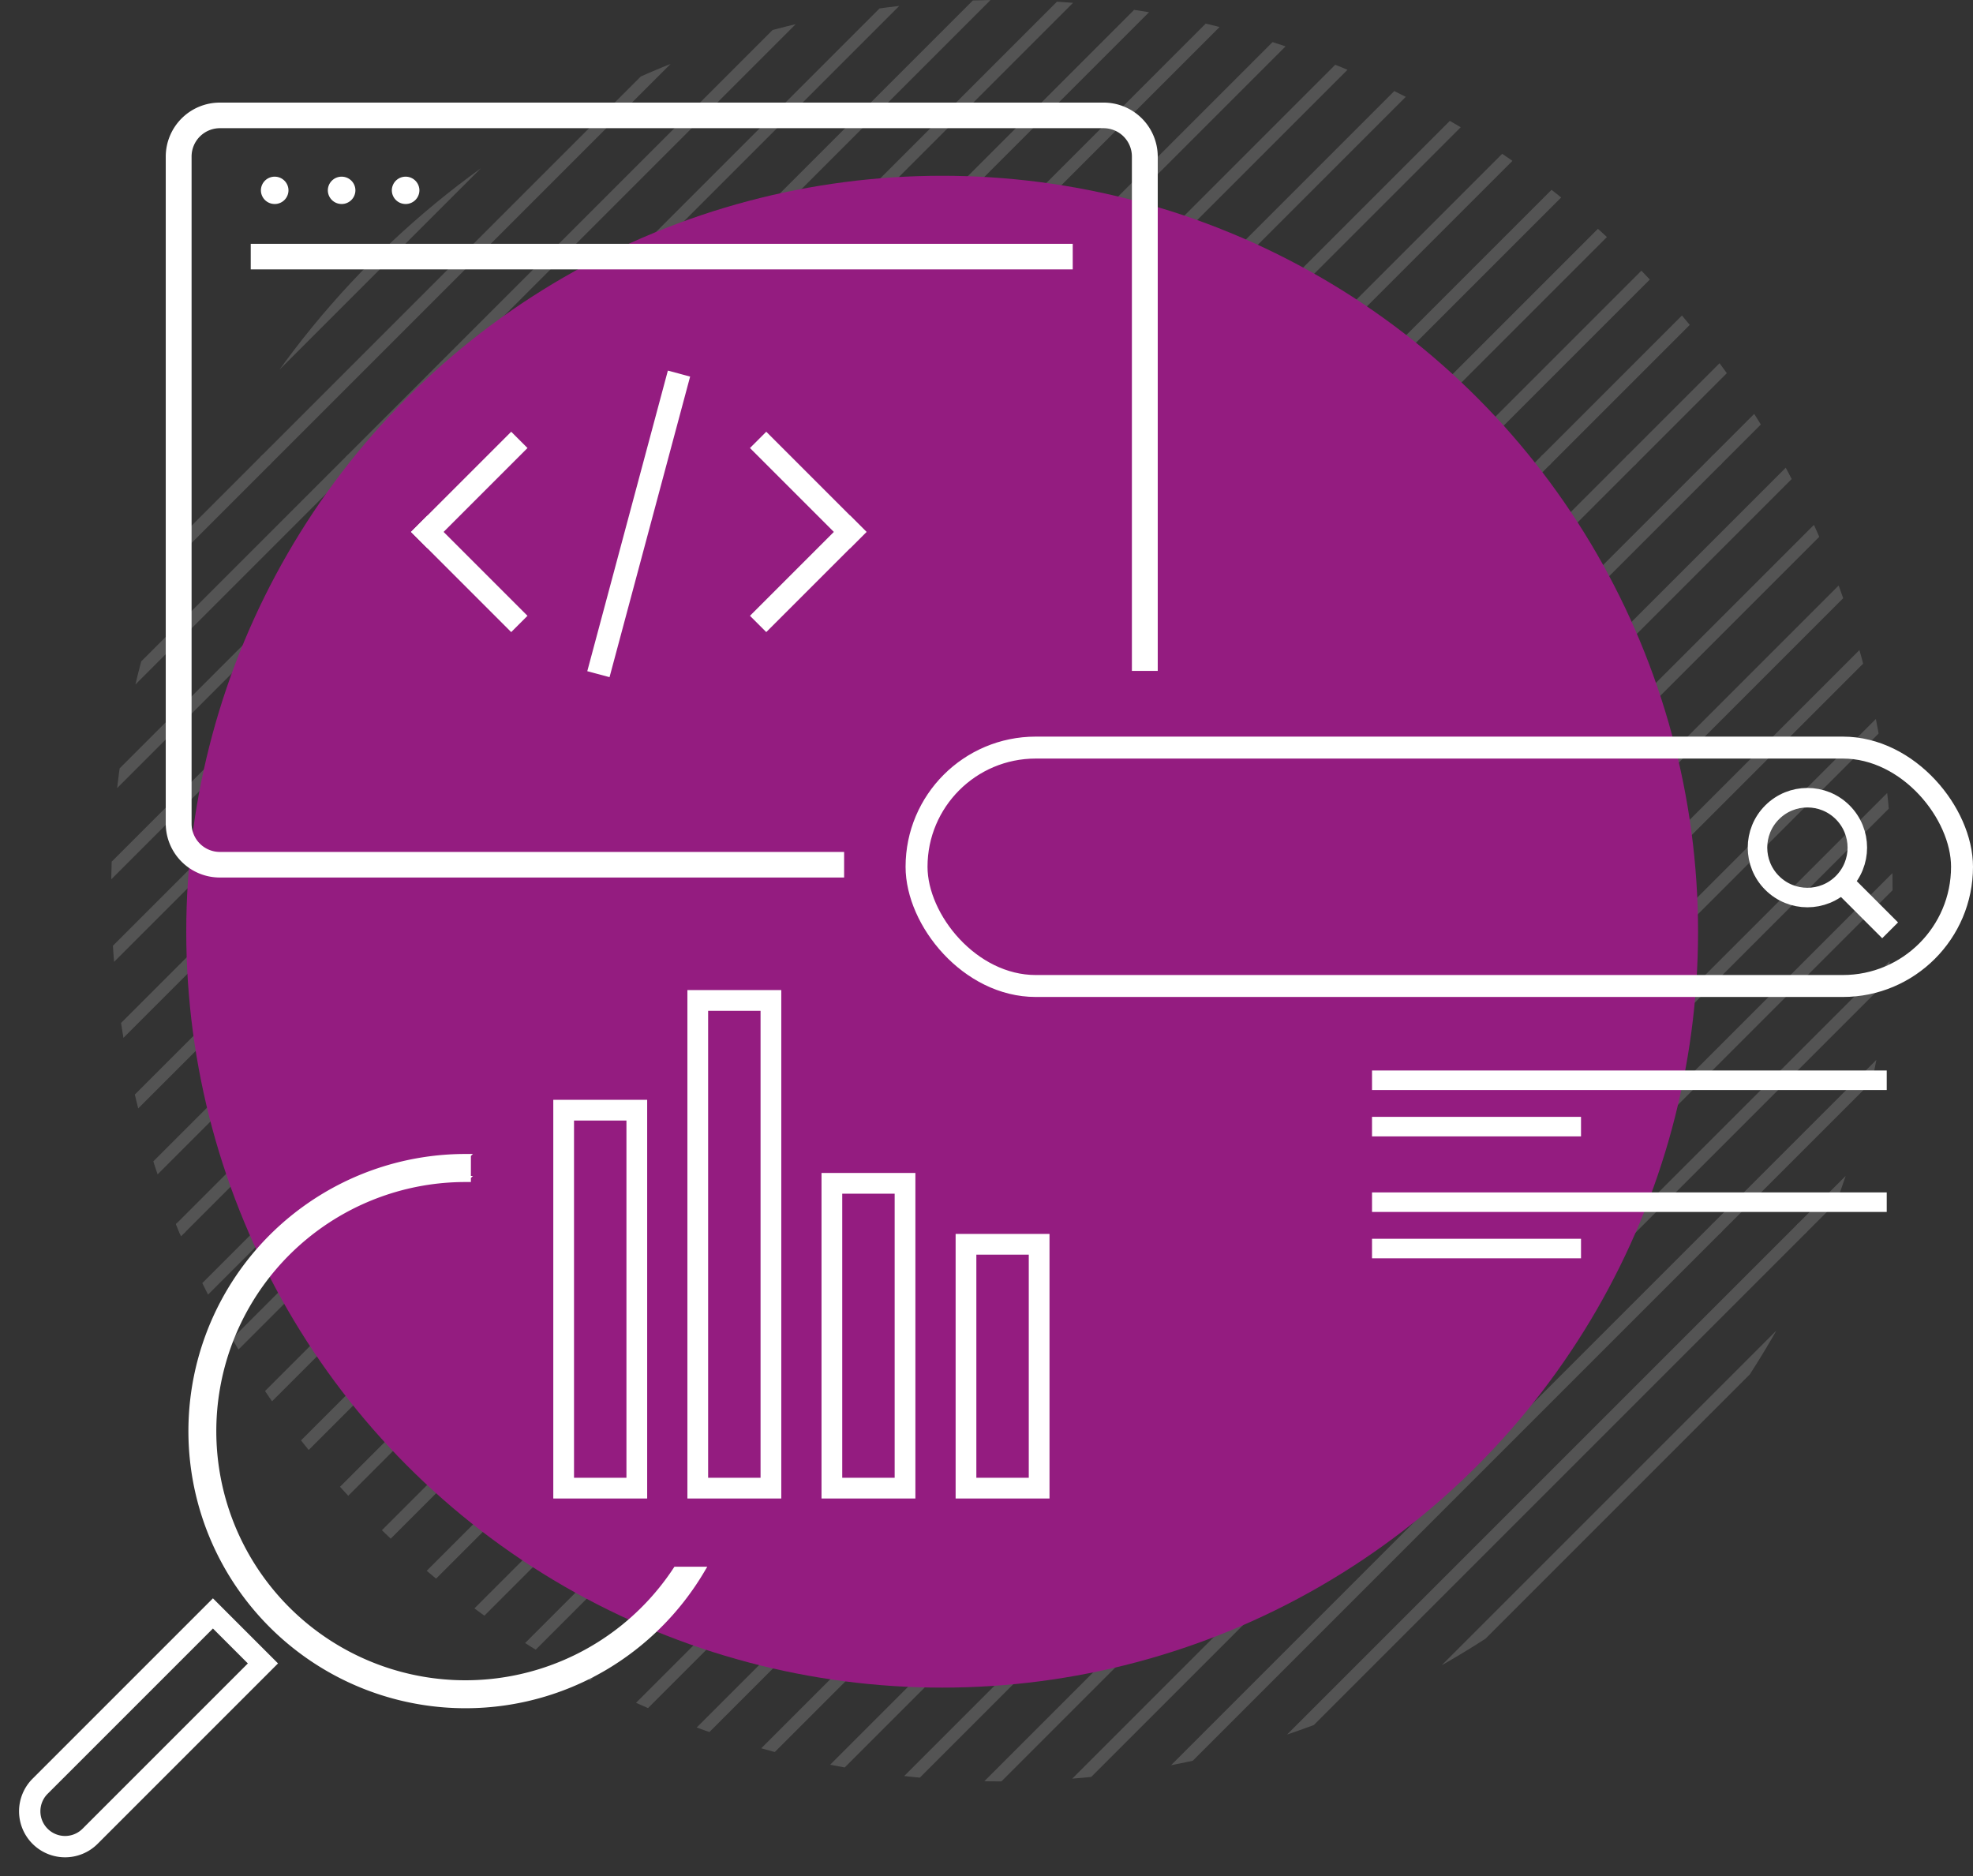 <svg xmlns="http://www.w3.org/2000/svg" xmlns:xlink="http://www.w3.org/1999/xlink" width="161.829" height="153.898" viewBox="0 0 161.829 153.898">
  <rect x="0" y="0" width="161.829" height="153.898" fill="#333333" stroke="none"/>
  <defs>
    <style>
      .cls-1, .cls-12, .cls-13, .cls-7 {
        fill: #fff;
      }

      .cls-1, .cls-5 {
        stroke: #707070;
      }

      .cls-10, .cls-11, .cls-2, .cls-5, .cls-8, .cls-9 {
        fill: none;
      }

      .cls-3 {
        opacity: 0.55;
        clip-path: url(#clip-path);
      }

      .cls-4 {
        clip-path: url(#clip-path-2);
      }

      .cls-5, .cls-8 {
        stroke-linecap: round;
      }

      .cls-6 {
        fill: #941c80;
      }

      .cls-10, .cls-11, .cls-12, .cls-7, .cls-8, .cls-9 {
        stroke: #fff;
      }

      .cls-7 {
        stroke-width: 0.5px;
      }

      .cls-8 {
        stroke-width: 1.75px;
      }

      .cls-9 {
        stroke-width: 1.7px;
      }

      .cls-10 {
        stroke-width: 1.8px;
      }

      .cls-11 {
        stroke-width: 1.6px;
      }

      .cls-12 {
        stroke-width: 0.2px;
      }

      .cls-14 {
        stroke: none;
      }
    </style>
    <clipPath id="clip-path">
      <ellipse id="Ellipse_103" data-name="Ellipse 103" class="cls-1" cx="73.055" cy="73.055" rx="73.055" ry="73.055" transform="translate(0 0)"/>
    </clipPath>
    <clipPath id="clip-path-2">
      <rect class="cls-2" width="415.305" height="452.123"/>
    </clipPath>
  </defs>
  <g id="icon-seo" transform="translate(-776.723 -1371.045)">
    <g id="Pattern_BG" data-name="Pattern BG" class="cls-3" transform="translate(785.845 1371.045)">
      <g id="Wiederholungsraster_25" data-name="Wiederholungsraster 25" class="cls-4" transform="translate(-141.673 -277.618)">
        <g transform="translate(-561.146 -10839.146)">
          <line id="Linie_41721" data-name="Linie 41721" class="cls-5" x1="63" y2="63" transform="translate(561.5 10839.5)"/>
        </g>
        <g transform="translate(-554.146 -10839.146)">
          <line id="Linie_41722" data-name="Linie 41722" class="cls-5" x1="63" y2="63" transform="translate(561.5 10839.5)"/>
        </g>
        <g transform="translate(-547.146 -10839.146)">
          <line id="Linie_41723" data-name="Linie 41723" class="cls-5" x1="63" y2="63" transform="translate(561.5 10839.5)"/>
        </g>
        <g transform="translate(-540.146 -10839.146)">
          <line id="Linie_41724" data-name="Linie 41724" class="cls-5" x1="63" y2="63" transform="translate(561.5 10839.5)"/>
        </g>
        <g transform="translate(-533.146 -10839.146)">
          <line id="Linie_41725" data-name="Linie 41725" class="cls-5" x1="63" y2="63" transform="translate(561.5 10839.5)"/>
        </g>
        <g transform="translate(-526.146 -10839.146)">
          <line id="Linie_41726" data-name="Linie 41726" class="cls-5" x1="63" y2="63" transform="translate(561.5 10839.5)"/>
        </g>
        <g transform="translate(-519.146 -10839.146)">
          <line id="Linie_41727" data-name="Linie 41727" class="cls-5" x1="63" y2="63" transform="translate(561.5 10839.5)"/>
        </g>
        <g transform="translate(-512.146 -10839.146)">
          <line id="Linie_41728" data-name="Linie 41728" class="cls-5" x1="63" y2="63" transform="translate(561.5 10839.5)"/>
        </g>
        <g transform="translate(-505.146 -10839.146)">
          <line id="Linie_41729" data-name="Linie 41729" class="cls-5" x1="63" y2="63" transform="translate(561.5 10839.5)"/>
        </g>
        <g transform="translate(-498.146 -10839.146)">
          <line id="Linie_41730" data-name="Linie 41730" class="cls-5" x1="63" y2="63" transform="translate(561.5 10839.5)"/>
        </g>
        <g transform="translate(-491.146 -10839.146)">
          <line id="Linie_41731" data-name="Linie 41731" class="cls-5" x1="63" y2="63" transform="translate(561.5 10839.5)"/>
        </g>
        <g transform="translate(-484.146 -10839.146)">
          <line id="Linie_41732" data-name="Linie 41732" class="cls-5" x1="63" y2="63" transform="translate(561.5 10839.5)"/>
        </g>
        <g transform="translate(-477.146 -10839.146)">
          <line id="Linie_41733" data-name="Linie 41733" class="cls-5" x1="63" y2="63" transform="translate(561.5 10839.5)"/>
        </g>
        <g transform="translate(-470.146 -10839.146)">
          <line id="Linie_41734" data-name="Linie 41734" class="cls-5" x1="63" y2="63" transform="translate(561.5 10839.5)"/>
        </g>
        <g transform="translate(-463.146 -10839.146)">
          <line id="Linie_41735" data-name="Linie 41735" class="cls-5" x1="63" y2="63" transform="translate(561.5 10839.5)"/>
        </g>
        <g transform="translate(-456.146 -10839.146)">
          <line id="Linie_41736" data-name="Linie 41736" class="cls-5" x1="63" y2="63" transform="translate(561.5 10839.5)"/>
        </g>
        <g transform="translate(-449.146 -10839.146)">
          <line id="Linie_41737" data-name="Linie 41737" class="cls-5" x1="63" y2="63" transform="translate(561.5 10839.5)"/>
        </g>
        <g transform="translate(-442.146 -10839.146)">
          <line id="Linie_41738" data-name="Linie 41738" class="cls-5" x1="63" y2="63" transform="translate(561.5 10839.5)"/>
        </g>
        <g transform="translate(-435.146 -10839.146)">
          <line id="Linie_41739" data-name="Linie 41739" class="cls-5" x1="63" y2="63" transform="translate(561.5 10839.5)"/>
        </g>
        <g transform="translate(-428.146 -10839.146)">
          <line id="Linie_41740" data-name="Linie 41740" class="cls-5" x1="63" y2="63" transform="translate(561.5 10839.5)"/>
        </g>
        <g transform="translate(-421.146 -10839.146)">
          <line id="Linie_41741" data-name="Linie 41741" class="cls-5" x1="63" y2="63" transform="translate(561.5 10839.5)"/>
        </g>
        <g transform="translate(-414.146 -10839.146)">
          <line id="Linie_41742" data-name="Linie 41742" class="cls-5" x1="63" y2="63" transform="translate(561.5 10839.5)"/>
        </g>
        <g transform="translate(-407.146 -10839.146)">
          <line id="Linie_41743" data-name="Linie 41743" class="cls-5" x1="63" y2="63" transform="translate(561.5 10839.5)"/>
        </g>
        <g transform="translate(-400.146 -10839.146)">
          <line id="Linie_41744" data-name="Linie 41744" class="cls-5" x1="63" y2="63" transform="translate(561.5 10839.5)"/>
        </g>
        <g transform="translate(-393.146 -10839.146)">
          <line id="Linie_41745" data-name="Linie 41745" class="cls-5" x1="63" y2="63" transform="translate(561.5 10839.5)"/>
        </g>
        <g transform="translate(-386.146 -10839.146)">
          <line id="Linie_41746" data-name="Linie 41746" class="cls-5" x1="63" y2="63" transform="translate(561.5 10839.5)"/>
        </g>
        <g transform="translate(-379.146 -10839.146)">
          <line id="Linie_41747" data-name="Linie 41747" class="cls-5" x1="63" y2="63" transform="translate(561.5 10839.5)"/>
        </g>
        <g transform="translate(-372.146 -10839.146)">
          <line id="Linie_41748" data-name="Linie 41748" class="cls-5" x1="63" y2="63" transform="translate(561.5 10839.5)"/>
        </g>
        <g transform="translate(-365.146 -10839.146)">
          <line id="Linie_41749" data-name="Linie 41749" class="cls-5" x1="63" y2="63" transform="translate(561.5 10839.5)"/>
        </g>
        <g transform="translate(-358.146 -10839.146)">
          <line id="Linie_41750" data-name="Linie 41750" class="cls-5" x1="63" y2="63" transform="translate(561.5 10839.5)"/>
        </g>
        <g transform="translate(-351.146 -10839.146)">
          <line id="Linie_41751" data-name="Linie 41751" class="cls-5" x1="63" y2="63" transform="translate(561.5 10839.5)"/>
        </g>
        <g transform="translate(-344.146 -10839.146)">
          <line id="Linie_41752" data-name="Linie 41752" class="cls-5" x1="63" y2="63" transform="translate(561.5 10839.5)"/>
        </g>
        <g transform="translate(-337.146 -10839.146)">
          <line id="Linie_41753" data-name="Linie 41753" class="cls-5" x1="63" y2="63" transform="translate(561.5 10839.5)"/>
        </g>
        <g transform="translate(-330.146 -10839.146)">
          <line id="Linie_41754" data-name="Linie 41754" class="cls-5" x1="63" y2="63" transform="translate(561.5 10839.5)"/>
        </g>
        <g transform="translate(-323.146 -10839.146)">
          <line id="Linie_41755" data-name="Linie 41755" class="cls-5" x1="63" y2="63" transform="translate(561.5 10839.5)"/>
        </g>
        <g transform="translate(-316.146 -10839.146)">
          <line id="Linie_41756" data-name="Linie 41756" class="cls-5" x1="63" y2="63" transform="translate(561.5 10839.5)"/>
        </g>
        <g transform="translate(-309.146 -10839.146)">
          <line id="Linie_41757" data-name="Linie 41757" class="cls-5" x1="63" y2="63" transform="translate(561.5 10839.5)"/>
        </g>
        <g transform="translate(-302.146 -10839.146)">
          <line id="Linie_41758" data-name="Linie 41758" class="cls-5" x1="63" y2="63" transform="translate(561.5 10839.5)"/>
        </g>
        <g transform="translate(-295.146 -10839.146)">
          <line id="Linie_41759" data-name="Linie 41759" class="cls-5" x1="63" y2="63" transform="translate(561.5 10839.5)"/>
        </g>
        <g transform="translate(-288.146 -10839.146)">
          <line id="Linie_41760" data-name="Linie 41760" class="cls-5" x1="63" y2="63" transform="translate(561.5 10839.5)"/>
        </g>
        <g transform="translate(-281.146 -10839.146)">
          <line id="Linie_41761" data-name="Linie 41761" class="cls-5" x1="63" y2="63" transform="translate(561.5 10839.5)"/>
        </g>
        <g transform="translate(-274.146 -10839.146)">
          <line id="Linie_41762" data-name="Linie 41762" class="cls-5" x1="63" y2="63" transform="translate(561.5 10839.5)"/>
        </g>
        <g transform="translate(-267.146 -10839.146)">
          <line id="Linie_41763" data-name="Linie 41763" class="cls-5" x1="63" y2="63" transform="translate(561.5 10839.5)"/>
        </g>
        <g transform="translate(-260.146 -10839.146)">
          <line id="Linie_41764" data-name="Linie 41764" class="cls-5" x1="63" y2="63" transform="translate(561.5 10839.5)"/>
        </g>
        <g transform="translate(-253.146 -10839.146)">
          <line id="Linie_41765" data-name="Linie 41765" class="cls-5" x1="63" y2="63" transform="translate(561.5 10839.5)"/>
        </g>
        <g transform="translate(-246.146 -10839.146)">
          <line id="Linie_41766" data-name="Linie 41766" class="cls-5" x1="63" y2="63" transform="translate(561.5 10839.5)"/>
        </g>
        <g transform="translate(-239.146 -10839.146)">
          <line id="Linie_41767" data-name="Linie 41767" class="cls-5" x1="63" y2="63" transform="translate(561.5 10839.5)"/>
        </g>
        <g transform="translate(-232.146 -10839.146)">
          <line id="Linie_41768" data-name="Linie 41768" class="cls-5" x1="63" y2="63" transform="translate(561.5 10839.5)"/>
        </g>
        <g transform="translate(-225.146 -10839.146)">
          <line id="Linie_41769" data-name="Linie 41769" class="cls-5" x1="63" y2="63" transform="translate(561.5 10839.5)"/>
        </g>
        <g transform="translate(-218.146 -10839.146)">
          <line id="Linie_41770" data-name="Linie 41770" class="cls-5" x1="63" y2="63" transform="translate(561.5 10839.5)"/>
        </g>
        <g transform="translate(-211.146 -10839.146)">
          <line id="Linie_41771" data-name="Linie 41771" class="cls-5" x1="63" y2="63" transform="translate(561.5 10839.5)"/>
        </g>
        <g transform="translate(-204.146 -10839.146)">
          <line id="Linie_41772" data-name="Linie 41772" class="cls-5" x1="63" y2="63" transform="translate(561.5 10839.5)"/>
        </g>
        <g transform="translate(-197.146 -10839.146)">
          <line id="Linie_41773" data-name="Linie 41773" class="cls-5" x1="63" y2="63" transform="translate(561.5 10839.5)"/>
        </g>
        <g transform="translate(-190.146 -10839.146)">
          <line id="Linie_41774" data-name="Linie 41774" class="cls-5" x1="63" y2="63" transform="translate(561.5 10839.5)"/>
        </g>
        <g transform="translate(-183.146 -10839.146)">
          <line id="Linie_41775" data-name="Linie 41775" class="cls-5" x1="63" y2="63" transform="translate(561.5 10839.5)"/>
        </g>
        <g transform="translate(-176.146 -10839.146)">
          <line id="Linie_41776" data-name="Linie 41776" class="cls-5" x1="63" y2="63" transform="translate(561.5 10839.5)"/>
        </g>
        <g transform="translate(-169.146 -10839.146)">
          <line id="Linie_41777" data-name="Linie 41777" class="cls-5" x1="63" y2="63" transform="translate(561.5 10839.5)"/>
        </g>
        <g transform="translate(-162.146 -10839.146)">
          <line id="Linie_41778" data-name="Linie 41778" class="cls-5" x1="63" y2="63" transform="translate(561.5 10839.5)"/>
        </g>
        <g transform="translate(-155.146 -10839.146)">
          <line id="Linie_41779" data-name="Linie 41779" class="cls-5" x1="63" y2="63" transform="translate(561.5 10839.5)"/>
        </g>
        <g transform="translate(-148.146 -10839.146)">
          <line id="Linie_41780" data-name="Linie 41780" class="cls-5" x1="63" y2="63" transform="translate(561.5 10839.5)"/>
        </g>
        <g transform="translate(-561.146 -10776.146)">
          <line id="Linie_41851" data-name="Linie 41851" class="cls-5" x1="63" y2="63" transform="translate(561.5 10839.5)"/>
        </g>
        <g transform="translate(-554.146 -10776.146)">
          <line id="Linie_41852" data-name="Linie 41852" class="cls-5" x1="63" y2="63" transform="translate(561.5 10839.5)"/>
        </g>
        <g transform="translate(-547.146 -10776.146)">
          <line id="Linie_41853" data-name="Linie 41853" class="cls-5" x1="63" y2="63" transform="translate(561.5 10839.5)"/>
        </g>
        <g transform="translate(-540.146 -10776.146)">
          <line id="Linie_41854" data-name="Linie 41854" class="cls-5" x1="63" y2="63" transform="translate(561.5 10839.5)"/>
        </g>
        <g transform="translate(-533.146 -10776.146)">
          <line id="Linie_41855" data-name="Linie 41855" class="cls-5" x1="63" y2="63" transform="translate(561.5 10839.5)"/>
        </g>
        <g transform="translate(-526.146 -10776.146)">
          <line id="Linie_41856" data-name="Linie 41856" class="cls-5" x1="63" y2="63" transform="translate(561.5 10839.5)"/>
        </g>
        <g transform="translate(-519.146 -10776.146)">
          <line id="Linie_41857" data-name="Linie 41857" class="cls-5" x1="63" y2="63" transform="translate(561.5 10839.5)"/>
        </g>
        <g transform="translate(-512.146 -10776.146)">
          <line id="Linie_41858" data-name="Linie 41858" class="cls-5" x1="63" y2="63" transform="translate(561.5 10839.5)"/>
        </g>
        <g transform="translate(-505.146 -10776.146)">
          <line id="Linie_41859" data-name="Linie 41859" class="cls-5" x1="63" y2="63" transform="translate(561.5 10839.5)"/>
        </g>
        <g transform="translate(-498.146 -10776.146)">
          <line id="Linie_41860" data-name="Linie 41860" class="cls-5" x1="63" y2="63" transform="translate(561.5 10839.5)"/>
        </g>
        <g transform="translate(-491.146 -10776.146)">
          <line id="Linie_41861" data-name="Linie 41861" class="cls-5" x1="63" y2="63" transform="translate(561.5 10839.5)"/>
        </g>
        <g transform="translate(-484.146 -10776.146)">
          <line id="Linie_41862" data-name="Linie 41862" class="cls-5" x1="63" y2="63" transform="translate(561.5 10839.5)"/>
        </g>
        <g transform="translate(-477.146 -10776.146)">
          <line id="Linie_41863" data-name="Linie 41863" class="cls-5" x1="63" y2="63" transform="translate(561.5 10839.5)"/>
        </g>
        <g transform="translate(-470.146 -10776.146)">
          <line id="Linie_41864" data-name="Linie 41864" class="cls-5" x1="63" y2="63" transform="translate(561.5 10839.5)"/>
        </g>
        <g transform="translate(-463.146 -10776.146)">
          <line id="Linie_41865" data-name="Linie 41865" class="cls-5" x1="63" y2="63" transform="translate(561.5 10839.5)"/>
        </g>
        <g transform="translate(-456.146 -10776.146)">
          <line id="Linie_41866" data-name="Linie 41866" class="cls-5" x1="63" y2="63" transform="translate(561.5 10839.5)"/>
        </g>
        <g transform="translate(-449.146 -10776.146)">
          <line id="Linie_41867" data-name="Linie 41867" class="cls-5" x1="63" y2="63" transform="translate(561.5 10839.5)"/>
        </g>
        <g transform="translate(-442.146 -10776.146)">
          <line id="Linie_41868" data-name="Linie 41868" class="cls-5" x1="63" y2="63" transform="translate(561.5 10839.5)"/>
        </g>
        <g transform="translate(-435.146 -10776.146)">
          <line id="Linie_41869" data-name="Linie 41869" class="cls-5" x1="63" y2="63" transform="translate(561.5 10839.5)"/>
        </g>
        <g transform="translate(-428.146 -10776.146)">
          <line id="Linie_41870" data-name="Linie 41870" class="cls-5" x1="63" y2="63" transform="translate(561.5 10839.5)"/>
        </g>
        <g transform="translate(-421.146 -10776.146)">
          <line id="Linie_41871" data-name="Linie 41871" class="cls-5" x1="63" y2="63" transform="translate(561.5 10839.5)"/>
        </g>
        <g transform="translate(-414.146 -10776.146)">
          <line id="Linie_41872" data-name="Linie 41872" class="cls-5" x1="63" y2="63" transform="translate(561.5 10839.5)"/>
        </g>
        <g transform="translate(-407.146 -10776.146)">
          <line id="Linie_41873" data-name="Linie 41873" class="cls-5" x1="63" y2="63" transform="translate(561.5 10839.5)"/>
        </g>
        <g transform="translate(-400.146 -10776.146)">
          <line id="Linie_41874" data-name="Linie 41874" class="cls-5" x1="63" y2="63" transform="translate(561.5 10839.5)"/>
        </g>
        <g transform="translate(-393.146 -10776.146)">
          <line id="Linie_41875" data-name="Linie 41875" class="cls-5" x1="63" y2="63" transform="translate(561.5 10839.5)"/>
        </g>
        <g transform="translate(-386.146 -10776.146)">
          <line id="Linie_41876" data-name="Linie 41876" class="cls-5" x1="63" y2="63" transform="translate(561.5 10839.5)"/>
        </g>
        <g transform="translate(-379.146 -10776.146)">
          <line id="Linie_41877" data-name="Linie 41877" class="cls-5" x1="63" y2="63" transform="translate(561.5 10839.5)"/>
        </g>
        <g transform="translate(-372.146 -10776.146)">
          <line id="Linie_41878" data-name="Linie 41878" class="cls-5" x1="63" y2="63" transform="translate(561.5 10839.5)"/>
        </g>
        <g transform="translate(-365.146 -10776.146)">
          <line id="Linie_41879" data-name="Linie 41879" class="cls-5" x1="63" y2="63" transform="translate(561.5 10839.5)"/>
        </g>
        <g transform="translate(-358.146 -10776.146)">
          <line id="Linie_41880" data-name="Linie 41880" class="cls-5" x1="63" y2="63" transform="translate(561.5 10839.5)"/>
        </g>
        <g transform="translate(-351.146 -10776.146)">
          <line id="Linie_41881" data-name="Linie 41881" class="cls-5" x1="63" y2="63" transform="translate(561.5 10839.5)"/>
        </g>
        <g transform="translate(-344.146 -10776.146)">
          <line id="Linie_41882" data-name="Linie 41882" class="cls-5" x1="63" y2="63" transform="translate(561.5 10839.5)"/>
        </g>
        <g transform="translate(-337.146 -10776.146)">
          <line id="Linie_41883" data-name="Linie 41883" class="cls-5" x1="63" y2="63" transform="translate(561.5 10839.5)"/>
        </g>
        <g transform="translate(-330.146 -10776.146)">
          <line id="Linie_41884" data-name="Linie 41884" class="cls-5" x1="63" y2="63" transform="translate(561.5 10839.5)"/>
        </g>
        <g transform="translate(-323.146 -10776.146)">
          <line id="Linie_41885" data-name="Linie 41885" class="cls-5" x1="63" y2="63" transform="translate(561.5 10839.5)"/>
        </g>
        <g transform="translate(-316.146 -10776.146)">
          <line id="Linie_41886" data-name="Linie 41886" class="cls-5" x1="63" y2="63" transform="translate(561.5 10839.5)"/>
        </g>
        <g transform="translate(-309.146 -10776.146)">
          <line id="Linie_41887" data-name="Linie 41887" class="cls-5" x1="63" y2="63" transform="translate(561.5 10839.5)"/>
        </g>
        <g transform="translate(-302.146 -10776.146)">
          <line id="Linie_41888" data-name="Linie 41888" class="cls-5" x1="63" y2="63" transform="translate(561.5 10839.5)"/>
        </g>
        <g transform="translate(-295.146 -10776.146)">
          <line id="Linie_41889" data-name="Linie 41889" class="cls-5" x1="63" y2="63" transform="translate(561.5 10839.5)"/>
        </g>
        <g transform="translate(-288.146 -10776.146)">
          <line id="Linie_41890" data-name="Linie 41890" class="cls-5" x1="63" y2="63" transform="translate(561.5 10839.5)"/>
        </g>
        <g transform="translate(-281.146 -10776.146)">
          <line id="Linie_41891" data-name="Linie 41891" class="cls-5" x1="63" y2="63" transform="translate(561.5 10839.5)"/>
        </g>
        <g transform="translate(-274.146 -10776.146)">
          <line id="Linie_41892" data-name="Linie 41892" class="cls-5" x1="63" y2="63" transform="translate(561.5 10839.5)"/>
        </g>
        <g transform="translate(-267.146 -10776.146)">
          <line id="Linie_41893" data-name="Linie 41893" class="cls-5" x1="63" y2="63" transform="translate(561.5 10839.5)"/>
        </g>
        <g transform="translate(-260.146 -10776.146)">
          <line id="Linie_41894" data-name="Linie 41894" class="cls-5" x1="63" y2="63" transform="translate(561.5 10839.5)"/>
        </g>
        <g transform="translate(-253.146 -10776.146)">
          <line id="Linie_41895" data-name="Linie 41895" class="cls-5" x1="63" y2="63" transform="translate(561.5 10839.5)"/>
        </g>
        <g transform="translate(-246.146 -10776.146)">
          <line id="Linie_41896" data-name="Linie 41896" class="cls-5" x1="63" y2="63" transform="translate(561.5 10839.5)"/>
        </g>
        <g transform="translate(-239.146 -10776.146)">
          <line id="Linie_41897" data-name="Linie 41897" class="cls-5" x1="63" y2="63" transform="translate(561.5 10839.5)"/>
        </g>
        <g transform="translate(-232.146 -10776.146)">
          <line id="Linie_41898" data-name="Linie 41898" class="cls-5" x1="63" y2="63" transform="translate(561.5 10839.5)"/>
        </g>
        <g transform="translate(-225.146 -10776.146)">
          <line id="Linie_41899" data-name="Linie 41899" class="cls-5" x1="63" y2="63" transform="translate(561.5 10839.5)"/>
        </g>
        <g transform="translate(-218.146 -10776.146)">
          <line id="Linie_41900" data-name="Linie 41900" class="cls-5" x1="63" y2="63" transform="translate(561.5 10839.5)"/>
        </g>
        <g transform="translate(-211.146 -10776.146)">
          <line id="Linie_41901" data-name="Linie 41901" class="cls-5" x1="63" y2="63" transform="translate(561.5 10839.5)"/>
        </g>
        <g transform="translate(-204.146 -10776.146)">
          <line id="Linie_41902" data-name="Linie 41902" class="cls-5" x1="63" y2="63" transform="translate(561.5 10839.5)"/>
        </g>
        <g transform="translate(-197.146 -10776.146)">
          <line id="Linie_41903" data-name="Linie 41903" class="cls-5" x1="63" y2="63" transform="translate(561.5 10839.5)"/>
        </g>
        <g transform="translate(-190.146 -10776.146)">
          <line id="Linie_41904" data-name="Linie 41904" class="cls-5" x1="63" y2="63" transform="translate(561.5 10839.5)"/>
        </g>
        <g transform="translate(-183.146 -10776.146)">
          <line id="Linie_41905" data-name="Linie 41905" class="cls-5" x1="63" y2="63" transform="translate(561.5 10839.5)"/>
        </g>
        <g transform="translate(-176.146 -10776.146)">
          <line id="Linie_41906" data-name="Linie 41906" class="cls-5" x1="63" y2="63" transform="translate(561.5 10839.5)"/>
        </g>
        <g transform="translate(-169.146 -10776.146)">
          <line id="Linie_41907" data-name="Linie 41907" class="cls-5" x1="63" y2="63" transform="translate(561.5 10839.5)"/>
        </g>
        <g transform="translate(-162.146 -10776.146)">
          <line id="Linie_41908" data-name="Linie 41908" class="cls-5" x1="63" y2="63" transform="translate(561.5 10839.5)"/>
        </g>
        <g transform="translate(-155.146 -10776.146)">
          <line id="Linie_41909" data-name="Linie 41909" class="cls-5" x1="63" y2="63" transform="translate(561.5 10839.5)"/>
        </g>
        <g transform="translate(-148.146 -10776.146)">
          <line id="Linie_41910" data-name="Linie 41910" class="cls-5" x1="63" y2="63" transform="translate(561.5 10839.5)"/>
        </g>
        <g transform="translate(-561.146 -10713.146)">
          <line id="Linie_41981" data-name="Linie 41981" class="cls-5" x1="63" y2="63" transform="translate(561.5 10839.5)"/>
        </g>
        <g transform="translate(-554.146 -10713.146)">
          <line id="Linie_41982" data-name="Linie 41982" class="cls-5" x1="63" y2="63" transform="translate(561.5 10839.5)"/>
        </g>
        <g transform="translate(-547.146 -10713.146)">
          <line id="Linie_41983" data-name="Linie 41983" class="cls-5" x1="63" y2="63" transform="translate(561.5 10839.5)"/>
        </g>
        <g transform="translate(-540.146 -10713.146)">
          <line id="Linie_41984" data-name="Linie 41984" class="cls-5" x1="63" y2="63" transform="translate(561.5 10839.5)"/>
        </g>
        <g transform="translate(-533.146 -10713.146)">
          <line id="Linie_41985" data-name="Linie 41985" class="cls-5" x1="63" y2="63" transform="translate(561.5 10839.5)"/>
        </g>
        <g transform="translate(-526.146 -10713.146)">
          <line id="Linie_41986" data-name="Linie 41986" class="cls-5" x1="63" y2="63" transform="translate(561.5 10839.5)"/>
        </g>
        <g transform="translate(-519.146 -10713.146)">
          <line id="Linie_41987" data-name="Linie 41987" class="cls-5" x1="63" y2="63" transform="translate(561.5 10839.5)"/>
        </g>
        <g transform="translate(-512.146 -10713.146)">
          <line id="Linie_41988" data-name="Linie 41988" class="cls-5" x1="63" y2="63" transform="translate(561.5 10839.5)"/>
        </g>
        <g transform="translate(-505.146 -10713.146)">
          <line id="Linie_41989" data-name="Linie 41989" class="cls-5" x1="63" y2="63" transform="translate(561.5 10839.5)"/>
        </g>
        <g transform="translate(-498.146 -10713.146)">
          <line id="Linie_41990" data-name="Linie 41990" class="cls-5" x1="63" y2="63" transform="translate(561.5 10839.5)"/>
        </g>
        <g transform="translate(-491.146 -10713.146)">
          <line id="Linie_41991" data-name="Linie 41991" class="cls-5" x1="63" y2="63" transform="translate(561.5 10839.5)"/>
        </g>
        <g transform="translate(-484.146 -10713.146)">
          <line id="Linie_41992" data-name="Linie 41992" class="cls-5" x1="63" y2="63" transform="translate(561.5 10839.5)"/>
        </g>
        <g transform="translate(-477.146 -10713.146)">
          <line id="Linie_41993" data-name="Linie 41993" class="cls-5" x1="63" y2="63" transform="translate(561.5 10839.5)"/>
        </g>
        <g transform="translate(-470.146 -10713.146)">
          <line id="Linie_41994" data-name="Linie 41994" class="cls-5" x1="63" y2="63" transform="translate(561.5 10839.5)"/>
        </g>
        <g transform="translate(-463.146 -10713.146)">
          <line id="Linie_41995" data-name="Linie 41995" class="cls-5" x1="63" y2="63" transform="translate(561.5 10839.5)"/>
        </g>
        <g transform="translate(-456.146 -10713.146)">
          <line id="Linie_41996" data-name="Linie 41996" class="cls-5" x1="63" y2="63" transform="translate(561.5 10839.5)"/>
        </g>
        <g transform="translate(-449.146 -10713.146)">
          <line id="Linie_41997" data-name="Linie 41997" class="cls-5" x1="63" y2="63" transform="translate(561.5 10839.5)"/>
        </g>
        <g transform="translate(-442.146 -10713.146)">
          <line id="Linie_41998" data-name="Linie 41998" class="cls-5" x1="63" y2="63" transform="translate(561.5 10839.5)"/>
        </g>
        <g transform="translate(-435.146 -10713.146)">
          <line id="Linie_41999" data-name="Linie 41999" class="cls-5" x1="63" y2="63" transform="translate(561.5 10839.5)"/>
        </g>
        <g transform="translate(-428.146 -10713.146)">
          <line id="Linie_42000" data-name="Linie 42000" class="cls-5" x1="63" y2="63" transform="translate(561.5 10839.5)"/>
        </g>
        <g transform="translate(-421.146 -10713.146)">
          <line id="Linie_42001" data-name="Linie 42001" class="cls-5" x1="63" y2="63" transform="translate(561.5 10839.5)"/>
        </g>
        <g transform="translate(-414.146 -10713.146)">
          <line id="Linie_42002" data-name="Linie 42002" class="cls-5" x1="63" y2="63" transform="translate(561.5 10839.5)"/>
        </g>
        <g transform="translate(-407.146 -10713.146)">
          <line id="Linie_42003" data-name="Linie 42003" class="cls-5" x1="63" y2="63" transform="translate(561.5 10839.5)"/>
        </g>
        <g transform="translate(-400.146 -10713.146)">
          <line id="Linie_42004" data-name="Linie 42004" class="cls-5" x1="63" y2="63" transform="translate(561.5 10839.5)"/>
        </g>
        <g transform="translate(-393.146 -10713.146)">
          <line id="Linie_42005" data-name="Linie 42005" class="cls-5" x1="63" y2="63" transform="translate(561.5 10839.5)"/>
        </g>
        <g transform="translate(-386.146 -10713.146)">
          <line id="Linie_42006" data-name="Linie 42006" class="cls-5" x1="63" y2="63" transform="translate(561.5 10839.5)"/>
        </g>
        <g transform="translate(-379.146 -10713.146)">
          <line id="Linie_42007" data-name="Linie 42007" class="cls-5" x1="63" y2="63" transform="translate(561.5 10839.5)"/>
        </g>
        <g transform="translate(-372.146 -10713.146)">
          <line id="Linie_42008" data-name="Linie 42008" class="cls-5" x1="63" y2="63" transform="translate(561.5 10839.5)"/>
        </g>
        <g transform="translate(-365.146 -10713.146)">
          <line id="Linie_42009" data-name="Linie 42009" class="cls-5" x1="63" y2="63" transform="translate(561.5 10839.5)"/>
        </g>
        <g transform="translate(-358.146 -10713.146)">
          <line id="Linie_42010" data-name="Linie 42010" class="cls-5" x1="63" y2="63" transform="translate(561.5 10839.5)"/>
        </g>
        <g transform="translate(-351.146 -10713.146)">
          <line id="Linie_42011" data-name="Linie 42011" class="cls-5" x1="63" y2="63" transform="translate(561.5 10839.5)"/>
        </g>
        <g transform="translate(-344.146 -10713.146)">
          <line id="Linie_42012" data-name="Linie 42012" class="cls-5" x1="63" y2="63" transform="translate(561.5 10839.5)"/>
        </g>
        <g transform="translate(-337.146 -10713.146)">
          <line id="Linie_42013" data-name="Linie 42013" class="cls-5" x1="63" y2="63" transform="translate(561.5 10839.5)"/>
        </g>
        <g transform="translate(-330.146 -10713.146)">
          <line id="Linie_42014" data-name="Linie 42014" class="cls-5" x1="63" y2="63" transform="translate(561.5 10839.5)"/>
        </g>
        <g transform="translate(-323.146 -10713.146)">
          <line id="Linie_42015" data-name="Linie 42015" class="cls-5" x1="63" y2="63" transform="translate(561.5 10839.5)"/>
        </g>
        <g transform="translate(-316.146 -10713.146)">
          <line id="Linie_42016" data-name="Linie 42016" class="cls-5" x1="63" y2="63" transform="translate(561.5 10839.5)"/>
        </g>
        <g transform="translate(-309.146 -10713.146)">
          <line id="Linie_42017" data-name="Linie 42017" class="cls-5" x1="63" y2="63" transform="translate(561.5 10839.5)"/>
        </g>
        <g transform="translate(-302.146 -10713.146)">
          <line id="Linie_42018" data-name="Linie 42018" class="cls-5" x1="63" y2="63" transform="translate(561.5 10839.5)"/>
        </g>
        <g transform="translate(-295.146 -10713.146)">
          <line id="Linie_42019" data-name="Linie 42019" class="cls-5" x1="63" y2="63" transform="translate(561.5 10839.5)"/>
        </g>
        <g transform="translate(-288.146 -10713.146)">
          <line id="Linie_42020" data-name="Linie 42020" class="cls-5" x1="63" y2="63" transform="translate(561.5 10839.5)"/>
        </g>
        <g transform="translate(-281.146 -10713.146)">
          <line id="Linie_42021" data-name="Linie 42021" class="cls-5" x1="63" y2="63" transform="translate(561.5 10839.5)"/>
        </g>
        <g transform="translate(-274.146 -10713.146)">
          <line id="Linie_42022" data-name="Linie 42022" class="cls-5" x1="63" y2="63" transform="translate(561.5 10839.5)"/>
        </g>
        <g transform="translate(-267.146 -10713.146)">
          <line id="Linie_42023" data-name="Linie 42023" class="cls-5" x1="63" y2="63" transform="translate(561.5 10839.5)"/>
        </g>
        <g transform="translate(-260.146 -10713.146)">
          <line id="Linie_42024" data-name="Linie 42024" class="cls-5" x1="63" y2="63" transform="translate(561.5 10839.5)"/>
        </g>
        <g transform="translate(-253.146 -10713.146)">
          <line id="Linie_42025" data-name="Linie 42025" class="cls-5" x1="63" y2="63" transform="translate(561.5 10839.5)"/>
        </g>
        <g transform="translate(-246.146 -10713.146)">
          <line id="Linie_42026" data-name="Linie 42026" class="cls-5" x1="63" y2="63" transform="translate(561.5 10839.5)"/>
        </g>
        <g transform="translate(-239.146 -10713.146)">
          <line id="Linie_42027" data-name="Linie 42027" class="cls-5" x1="63" y2="63" transform="translate(561.5 10839.5)"/>
        </g>
        <g transform="translate(-232.146 -10713.146)">
          <line id="Linie_42028" data-name="Linie 42028" class="cls-5" x1="63" y2="63" transform="translate(561.5 10839.5)"/>
        </g>
        <g transform="translate(-225.146 -10713.146)">
          <line id="Linie_42029" data-name="Linie 42029" class="cls-5" x1="63" y2="63" transform="translate(561.5 10839.5)"/>
        </g>
        <g transform="translate(-218.146 -10713.146)">
          <line id="Linie_42030" data-name="Linie 42030" class="cls-5" x1="63" y2="63" transform="translate(561.5 10839.5)"/>
        </g>
        <g transform="translate(-211.146 -10713.146)">
          <line id="Linie_42031" data-name="Linie 42031" class="cls-5" x1="63" y2="63" transform="translate(561.5 10839.5)"/>
        </g>
        <g transform="translate(-204.146 -10713.146)">
          <line id="Linie_42032" data-name="Linie 42032" class="cls-5" x1="63" y2="63" transform="translate(561.5 10839.5)"/>
        </g>
        <g transform="translate(-197.146 -10713.146)">
          <line id="Linie_42033" data-name="Linie 42033" class="cls-5" x1="63" y2="63" transform="translate(561.5 10839.5)"/>
        </g>
        <g transform="translate(-190.146 -10713.146)">
          <line id="Linie_42034" data-name="Linie 42034" class="cls-5" x1="63" y2="63" transform="translate(561.5 10839.5)"/>
        </g>
        <g transform="translate(-183.146 -10713.146)">
          <line id="Linie_42035" data-name="Linie 42035" class="cls-5" x1="63" y2="63" transform="translate(561.5 10839.5)"/>
        </g>
        <g transform="translate(-176.146 -10713.146)">
          <line id="Linie_42036" data-name="Linie 42036" class="cls-5" x1="63" y2="63" transform="translate(561.5 10839.5)"/>
        </g>
        <g transform="translate(-169.146 -10713.146)">
          <line id="Linie_42037" data-name="Linie 42037" class="cls-5" x1="63" y2="63" transform="translate(561.5 10839.5)"/>
        </g>
        <g transform="translate(-162.146 -10713.146)">
          <line id="Linie_42038" data-name="Linie 42038" class="cls-5" x1="63" y2="63" transform="translate(561.5 10839.5)"/>
        </g>
        <g transform="translate(-155.146 -10713.146)">
          <line id="Linie_42039" data-name="Linie 42039" class="cls-5" x1="63" y2="63" transform="translate(561.5 10839.5)"/>
        </g>
        <g transform="translate(-148.146 -10713.146)">
          <line id="Linie_42040" data-name="Linie 42040" class="cls-5" x1="63" y2="63" transform="translate(561.5 10839.5)"/>
        </g>
        <g transform="translate(-561.146 -10650.146)">
          <line id="Linie_42111" data-name="Linie 42111" class="cls-5" x1="63" y2="63" transform="translate(561.5 10839.5)"/>
        </g>
        <g transform="translate(-554.146 -10650.146)">
          <line id="Linie_42112" data-name="Linie 42112" class="cls-5" x1="63" y2="63" transform="translate(561.5 10839.5)"/>
        </g>
        <g transform="translate(-547.146 -10650.146)">
          <line id="Linie_42113" data-name="Linie 42113" class="cls-5" x1="63" y2="63" transform="translate(561.5 10839.5)"/>
        </g>
        <g transform="translate(-540.146 -10650.146)">
          <line id="Linie_42114" data-name="Linie 42114" class="cls-5" x1="63" y2="63" transform="translate(561.5 10839.5)"/>
        </g>
        <g transform="translate(-533.146 -10650.146)">
          <line id="Linie_42115" data-name="Linie 42115" class="cls-5" x1="63" y2="63" transform="translate(561.5 10839.5)"/>
        </g>
        <g transform="translate(-526.146 -10650.146)">
          <line id="Linie_42116" data-name="Linie 42116" class="cls-5" x1="63" y2="63" transform="translate(561.5 10839.5)"/>
        </g>
        <g transform="translate(-519.146 -10650.146)">
          <line id="Linie_42117" data-name="Linie 42117" class="cls-5" x1="63" y2="63" transform="translate(561.5 10839.5)"/>
        </g>
        <g transform="translate(-512.146 -10650.146)">
          <line id="Linie_42118" data-name="Linie 42118" class="cls-5" x1="63" y2="63" transform="translate(561.5 10839.5)"/>
        </g>
        <g transform="translate(-505.146 -10650.146)">
          <line id="Linie_42119" data-name="Linie 42119" class="cls-5" x1="63" y2="63" transform="translate(561.5 10839.5)"/>
        </g>
        <g transform="translate(-498.146 -10650.146)">
          <line id="Linie_42120" data-name="Linie 42120" class="cls-5" x1="63" y2="63" transform="translate(561.5 10839.5)"/>
        </g>
        <g transform="translate(-491.146 -10650.146)">
          <line id="Linie_42121" data-name="Linie 42121" class="cls-5" x1="63" y2="63" transform="translate(561.5 10839.5)"/>
        </g>
        <g transform="translate(-484.146 -10650.146)">
          <line id="Linie_42122" data-name="Linie 42122" class="cls-5" x1="63" y2="63" transform="translate(561.5 10839.5)"/>
        </g>
        <g transform="translate(-477.146 -10650.146)">
          <line id="Linie_42123" data-name="Linie 42123" class="cls-5" x1="63" y2="63" transform="translate(561.5 10839.5)"/>
        </g>
        <g transform="translate(-470.146 -10650.146)">
          <line id="Linie_42124" data-name="Linie 42124" class="cls-5" x1="63" y2="63" transform="translate(561.5 10839.5)"/>
        </g>
        <g transform="translate(-463.146 -10650.146)">
          <line id="Linie_42125" data-name="Linie 42125" class="cls-5" x1="63" y2="63" transform="translate(561.5 10839.5)"/>
        </g>
        <g transform="translate(-456.146 -10650.146)">
          <line id="Linie_42126" data-name="Linie 42126" class="cls-5" x1="63" y2="63" transform="translate(561.5 10839.5)"/>
        </g>
        <g transform="translate(-449.146 -10650.146)">
          <line id="Linie_42127" data-name="Linie 42127" class="cls-5" x1="63" y2="63" transform="translate(561.5 10839.5)"/>
        </g>
        <g transform="translate(-442.146 -10650.146)">
          <line id="Linie_42128" data-name="Linie 42128" class="cls-5" x1="63" y2="63" transform="translate(561.5 10839.5)"/>
        </g>
        <g transform="translate(-435.146 -10650.146)">
          <line id="Linie_42129" data-name="Linie 42129" class="cls-5" x1="63" y2="63" transform="translate(561.5 10839.5)"/>
        </g>
        <g transform="translate(-428.146 -10650.146)">
          <line id="Linie_42130" data-name="Linie 42130" class="cls-5" x1="63" y2="63" transform="translate(561.5 10839.5)"/>
        </g>
        <g transform="translate(-421.146 -10650.146)">
          <line id="Linie_42131" data-name="Linie 42131" class="cls-5" x1="63" y2="63" transform="translate(561.5 10839.5)"/>
        </g>
        <g transform="translate(-414.146 -10650.146)">
          <line id="Linie_42132" data-name="Linie 42132" class="cls-5" x1="63" y2="63" transform="translate(561.5 10839.5)"/>
        </g>
        <g transform="translate(-407.146 -10650.146)">
          <line id="Linie_42133" data-name="Linie 42133" class="cls-5" x1="63" y2="63" transform="translate(561.5 10839.5)"/>
        </g>
        <g transform="translate(-400.146 -10650.146)">
          <line id="Linie_42134" data-name="Linie 42134" class="cls-5" x1="63" y2="63" transform="translate(561.5 10839.5)"/>
        </g>
        <g transform="translate(-393.146 -10650.146)">
          <line id="Linie_42135" data-name="Linie 42135" class="cls-5" x1="63" y2="63" transform="translate(561.5 10839.5)"/>
        </g>
        <g transform="translate(-386.146 -10650.146)">
          <line id="Linie_42136" data-name="Linie 42136" class="cls-5" x1="63" y2="63" transform="translate(561.5 10839.5)"/>
        </g>
        <g transform="translate(-379.146 -10650.146)">
          <line id="Linie_42137" data-name="Linie 42137" class="cls-5" x1="63" y2="63" transform="translate(561.5 10839.5)"/>
        </g>
        <g transform="translate(-372.146 -10650.146)">
          <line id="Linie_42138" data-name="Linie 42138" class="cls-5" x1="63" y2="63" transform="translate(561.5 10839.5)"/>
        </g>
        <g transform="translate(-365.146 -10650.146)">
          <line id="Linie_42139" data-name="Linie 42139" class="cls-5" x1="63" y2="63" transform="translate(561.5 10839.5)"/>
        </g>
        <g transform="translate(-358.146 -10650.146)">
          <line id="Linie_42140" data-name="Linie 42140" class="cls-5" x1="63" y2="63" transform="translate(561.5 10839.5)"/>
        </g>
        <g transform="translate(-351.146 -10650.146)">
          <line id="Linie_42141" data-name="Linie 42141" class="cls-5" x1="63" y2="63" transform="translate(561.5 10839.5)"/>
        </g>
        <g transform="translate(-344.146 -10650.146)">
          <line id="Linie_42142" data-name="Linie 42142" class="cls-5" x1="63" y2="63" transform="translate(561.5 10839.5)"/>
        </g>
        <g transform="translate(-337.146 -10650.146)">
          <line id="Linie_42143" data-name="Linie 42143" class="cls-5" x1="63" y2="63" transform="translate(561.5 10839.5)"/>
        </g>
        <g transform="translate(-330.146 -10650.146)">
          <line id="Linie_42144" data-name="Linie 42144" class="cls-5" x1="63" y2="63" transform="translate(561.5 10839.5)"/>
        </g>
        <g transform="translate(-323.146 -10650.146)">
          <line id="Linie_42145" data-name="Linie 42145" class="cls-5" x1="63" y2="63" transform="translate(561.5 10839.5)"/>
        </g>
        <g transform="translate(-316.146 -10650.146)">
          <line id="Linie_42146" data-name="Linie 42146" class="cls-5" x1="63" y2="63" transform="translate(561.5 10839.5)"/>
        </g>
        <g transform="translate(-309.146 -10650.146)">
          <line id="Linie_42147" data-name="Linie 42147" class="cls-5" x1="63" y2="63" transform="translate(561.5 10839.5)"/>
        </g>
        <g transform="translate(-302.146 -10650.146)">
          <line id="Linie_42148" data-name="Linie 42148" class="cls-5" x1="63" y2="63" transform="translate(561.5 10839.5)"/>
        </g>
        <g transform="translate(-295.146 -10650.146)">
          <line id="Linie_42149" data-name="Linie 42149" class="cls-5" x1="63" y2="63" transform="translate(561.5 10839.5)"/>
        </g>
        <g transform="translate(-288.146 -10650.146)">
          <line id="Linie_42150" data-name="Linie 42150" class="cls-5" x1="63" y2="63" transform="translate(561.5 10839.5)"/>
        </g>
        <g transform="translate(-281.146 -10650.146)">
          <line id="Linie_42151" data-name="Linie 42151" class="cls-5" x1="63" y2="63" transform="translate(561.5 10839.5)"/>
        </g>
        <g transform="translate(-274.146 -10650.146)">
          <line id="Linie_42152" data-name="Linie 42152" class="cls-5" x1="63" y2="63" transform="translate(561.5 10839.5)"/>
        </g>
        <g transform="translate(-267.146 -10650.146)">
          <line id="Linie_42153" data-name="Linie 42153" class="cls-5" x1="63" y2="63" transform="translate(561.5 10839.5)"/>
        </g>
        <g transform="translate(-260.146 -10650.146)">
          <line id="Linie_42154" data-name="Linie 42154" class="cls-5" x1="63" y2="63" transform="translate(561.5 10839.5)"/>
        </g>
        <g transform="translate(-253.146 -10650.146)">
          <line id="Linie_42155" data-name="Linie 42155" class="cls-5" x1="63" y2="63" transform="translate(561.5 10839.5)"/>
        </g>
        <g transform="translate(-246.146 -10650.146)">
          <line id="Linie_42156" data-name="Linie 42156" class="cls-5" x1="63" y2="63" transform="translate(561.5 10839.5)"/>
        </g>
        <g transform="translate(-239.146 -10650.146)">
          <line id="Linie_42157" data-name="Linie 42157" class="cls-5" x1="63" y2="63" transform="translate(561.5 10839.5)"/>
        </g>
        <g transform="translate(-232.146 -10650.146)">
          <line id="Linie_42158" data-name="Linie 42158" class="cls-5" x1="63" y2="63" transform="translate(561.5 10839.5)"/>
        </g>
        <g transform="translate(-225.146 -10650.146)">
          <line id="Linie_42159" data-name="Linie 42159" class="cls-5" x1="63" y2="63" transform="translate(561.5 10839.5)"/>
        </g>
        <g transform="translate(-218.146 -10650.146)">
          <line id="Linie_42160" data-name="Linie 42160" class="cls-5" x1="63" y2="63" transform="translate(561.5 10839.5)"/>
        </g>
        <g transform="translate(-211.146 -10650.146)">
          <line id="Linie_42161" data-name="Linie 42161" class="cls-5" x1="63" y2="63" transform="translate(561.5 10839.5)"/>
        </g>
        <g transform="translate(-204.146 -10650.146)">
          <line id="Linie_42162" data-name="Linie 42162" class="cls-5" x1="63" y2="63" transform="translate(561.5 10839.5)"/>
        </g>
        <g transform="translate(-197.146 -10650.146)">
          <line id="Linie_42163" data-name="Linie 42163" class="cls-5" x1="63" y2="63" transform="translate(561.5 10839.5)"/>
        </g>
        <g transform="translate(-190.146 -10650.146)">
          <line id="Linie_42164" data-name="Linie 42164" class="cls-5" x1="63" y2="63" transform="translate(561.5 10839.5)"/>
        </g>
        <g transform="translate(-183.146 -10650.146)">
          <line id="Linie_42165" data-name="Linie 42165" class="cls-5" x1="63" y2="63" transform="translate(561.5 10839.5)"/>
        </g>
        <g transform="translate(-176.146 -10650.146)">
          <line id="Linie_42166" data-name="Linie 42166" class="cls-5" x1="63" y2="63" transform="translate(561.5 10839.5)"/>
        </g>
        <g transform="translate(-169.146 -10650.146)">
          <line id="Linie_42167" data-name="Linie 42167" class="cls-5" x1="63" y2="63" transform="translate(561.5 10839.5)"/>
        </g>
        <g transform="translate(-162.146 -10650.146)">
          <line id="Linie_42168" data-name="Linie 42168" class="cls-5" x1="63" y2="63" transform="translate(561.5 10839.5)"/>
        </g>
        <g transform="translate(-155.146 -10650.146)">
          <line id="Linie_42169" data-name="Linie 42169" class="cls-5" x1="63" y2="63" transform="translate(561.5 10839.5)"/>
        </g>
        <g transform="translate(-148.146 -10650.146)">
          <line id="Linie_42170" data-name="Linie 42170" class="cls-5" x1="63" y2="63" transform="translate(561.5 10839.5)"/>
        </g>
        <g transform="translate(-561.146 -10587.146)">
          <line id="Linie_42241" data-name="Linie 42241" class="cls-5" x1="63" y2="63" transform="translate(561.5 10839.5)"/>
        </g>
        <g transform="translate(-554.146 -10587.146)">
          <line id="Linie_42242" data-name="Linie 42242" class="cls-5" x1="63" y2="63" transform="translate(561.5 10839.5)"/>
        </g>
        <g transform="translate(-547.146 -10587.146)">
          <line id="Linie_42243" data-name="Linie 42243" class="cls-5" x1="63" y2="63" transform="translate(561.5 10839.5)"/>
        </g>
        <g transform="translate(-540.146 -10587.146)">
          <line id="Linie_42244" data-name="Linie 42244" class="cls-5" x1="63" y2="63" transform="translate(561.5 10839.5)"/>
        </g>
        <g transform="translate(-533.146 -10587.146)">
          <line id="Linie_42245" data-name="Linie 42245" class="cls-5" x1="63" y2="63" transform="translate(561.5 10839.5)"/>
        </g>
        <g transform="translate(-526.146 -10587.146)">
          <line id="Linie_42246" data-name="Linie 42246" class="cls-5" x1="63" y2="63" transform="translate(561.5 10839.5)"/>
        </g>
        <g transform="translate(-519.146 -10587.146)">
          <line id="Linie_42247" data-name="Linie 42247" class="cls-5" x1="63" y2="63" transform="translate(561.5 10839.5)"/>
        </g>
        <g transform="translate(-512.146 -10587.146)">
          <line id="Linie_42248" data-name="Linie 42248" class="cls-5" x1="63" y2="63" transform="translate(561.5 10839.5)"/>
        </g>
        <g transform="translate(-505.146 -10587.146)">
          <line id="Linie_42249" data-name="Linie 42249" class="cls-5" x1="63" y2="63" transform="translate(561.5 10839.5)"/>
        </g>
        <g transform="translate(-498.146 -10587.146)">
          <line id="Linie_42250" data-name="Linie 42250" class="cls-5" x1="63" y2="63" transform="translate(561.5 10839.5)"/>
        </g>
        <g transform="translate(-491.146 -10587.146)">
          <line id="Linie_42251" data-name="Linie 42251" class="cls-5" x1="63" y2="63" transform="translate(561.5 10839.5)"/>
        </g>
        <g transform="translate(-484.146 -10587.146)">
          <line id="Linie_42252" data-name="Linie 42252" class="cls-5" x1="63" y2="63" transform="translate(561.5 10839.5)"/>
        </g>
        <g transform="translate(-477.146 -10587.146)">
          <line id="Linie_42253" data-name="Linie 42253" class="cls-5" x1="63" y2="63" transform="translate(561.5 10839.5)"/>
        </g>
        <g transform="translate(-470.146 -10587.146)">
          <line id="Linie_42254" data-name="Linie 42254" class="cls-5" x1="63" y2="63" transform="translate(561.5 10839.5)"/>
        </g>
        <g transform="translate(-463.146 -10587.146)">
          <line id="Linie_42255" data-name="Linie 42255" class="cls-5" x1="63" y2="63" transform="translate(561.5 10839.5)"/>
        </g>
        <g transform="translate(-456.146 -10587.146)">
          <line id="Linie_42256" data-name="Linie 42256" class="cls-5" x1="63" y2="63" transform="translate(561.5 10839.5)"/>
        </g>
        <g transform="translate(-449.146 -10587.146)">
          <line id="Linie_42257" data-name="Linie 42257" class="cls-5" x1="63" y2="63" transform="translate(561.5 10839.5)"/>
        </g>
        <g transform="translate(-442.146 -10587.146)">
          <line id="Linie_42258" data-name="Linie 42258" class="cls-5" x1="63" y2="63" transform="translate(561.5 10839.5)"/>
        </g>
        <g transform="translate(-435.146 -10587.146)">
          <line id="Linie_42259" data-name="Linie 42259" class="cls-5" x1="63" y2="63" transform="translate(561.5 10839.5)"/>
        </g>
        <g transform="translate(-428.146 -10587.146)">
          <line id="Linie_42260" data-name="Linie 42260" class="cls-5" x1="63" y2="63" transform="translate(561.5 10839.5)"/>
        </g>
        <g transform="translate(-421.146 -10587.146)">
          <line id="Linie_42261" data-name="Linie 42261" class="cls-5" x1="63" y2="63" transform="translate(561.5 10839.5)"/>
        </g>
        <g transform="translate(-414.146 -10587.146)">
          <line id="Linie_42262" data-name="Linie 42262" class="cls-5" x1="63" y2="63" transform="translate(561.5 10839.5)"/>
        </g>
        <g transform="translate(-407.146 -10587.146)">
          <line id="Linie_42263" data-name="Linie 42263" class="cls-5" x1="63" y2="63" transform="translate(561.5 10839.5)"/>
        </g>
        <g transform="translate(-400.146 -10587.146)">
          <line id="Linie_42264" data-name="Linie 42264" class="cls-5" x1="63" y2="63" transform="translate(561.5 10839.5)"/>
        </g>
        <g transform="translate(-393.146 -10587.146)">
          <line id="Linie_42265" data-name="Linie 42265" class="cls-5" x1="63" y2="63" transform="translate(561.5 10839.5)"/>
        </g>
        <g transform="translate(-386.146 -10587.146)">
          <line id="Linie_42266" data-name="Linie 42266" class="cls-5" x1="63" y2="63" transform="translate(561.5 10839.5)"/>
        </g>
        <g transform="translate(-379.146 -10587.146)">
          <line id="Linie_42267" data-name="Linie 42267" class="cls-5" x1="63" y2="63" transform="translate(561.5 10839.5)"/>
        </g>
        <g transform="translate(-372.146 -10587.146)">
          <line id="Linie_42268" data-name="Linie 42268" class="cls-5" x1="63" y2="63" transform="translate(561.5 10839.5)"/>
        </g>
        <g transform="translate(-365.146 -10587.146)">
          <line id="Linie_42269" data-name="Linie 42269" class="cls-5" x1="63" y2="63" transform="translate(561.5 10839.5)"/>
        </g>
        <g transform="translate(-358.146 -10587.146)">
          <line id="Linie_42270" data-name="Linie 42270" class="cls-5" x1="63" y2="63" transform="translate(561.5 10839.5)"/>
        </g>
        <g transform="translate(-351.146 -10587.146)">
          <line id="Linie_42271" data-name="Linie 42271" class="cls-5" x1="63" y2="63" transform="translate(561.5 10839.5)"/>
        </g>
        <g transform="translate(-344.146 -10587.146)">
          <line id="Linie_42272" data-name="Linie 42272" class="cls-5" x1="63" y2="63" transform="translate(561.5 10839.5)"/>
        </g>
        <g transform="translate(-337.146 -10587.146)">
          <line id="Linie_42273" data-name="Linie 42273" class="cls-5" x1="63" y2="63" transform="translate(561.5 10839.5)"/>
        </g>
        <g transform="translate(-330.146 -10587.146)">
          <line id="Linie_42274" data-name="Linie 42274" class="cls-5" x1="63" y2="63" transform="translate(561.5 10839.5)"/>
        </g>
        <g transform="translate(-323.146 -10587.146)">
          <line id="Linie_42275" data-name="Linie 42275" class="cls-5" x1="63" y2="63" transform="translate(561.5 10839.5)"/>
        </g>
        <g transform="translate(-316.146 -10587.146)">
          <line id="Linie_42276" data-name="Linie 42276" class="cls-5" x1="63" y2="63" transform="translate(561.5 10839.5)"/>
        </g>
        <g transform="translate(-309.146 -10587.146)">
          <line id="Linie_42277" data-name="Linie 42277" class="cls-5" x1="63" y2="63" transform="translate(561.5 10839.5)"/>
        </g>
        <g transform="translate(-302.146 -10587.146)">
          <line id="Linie_42278" data-name="Linie 42278" class="cls-5" x1="63" y2="63" transform="translate(561.5 10839.5)"/>
        </g>
        <g transform="translate(-295.146 -10587.146)">
          <line id="Linie_42279" data-name="Linie 42279" class="cls-5" x1="63" y2="63" transform="translate(561.5 10839.5)"/>
        </g>
        <g transform="translate(-288.146 -10587.146)">
          <line id="Linie_42280" data-name="Linie 42280" class="cls-5" x1="63" y2="63" transform="translate(561.5 10839.5)"/>
        </g>
        <g transform="translate(-281.146 -10587.146)">
          <line id="Linie_42281" data-name="Linie 42281" class="cls-5" x1="63" y2="63" transform="translate(561.5 10839.5)"/>
        </g>
        <g transform="translate(-274.146 -10587.146)">
          <line id="Linie_42282" data-name="Linie 42282" class="cls-5" x1="63" y2="63" transform="translate(561.5 10839.5)"/>
        </g>
        <g transform="translate(-267.146 -10587.146)">
          <line id="Linie_42283" data-name="Linie 42283" class="cls-5" x1="63" y2="63" transform="translate(561.5 10839.5)"/>
        </g>
        <g transform="translate(-260.146 -10587.146)">
          <line id="Linie_42284" data-name="Linie 42284" class="cls-5" x1="63" y2="63" transform="translate(561.5 10839.5)"/>
        </g>
        <g transform="translate(-253.146 -10587.146)">
          <line id="Linie_42285" data-name="Linie 42285" class="cls-5" x1="63" y2="63" transform="translate(561.5 10839.5)"/>
        </g>
        <g transform="translate(-246.146 -10587.146)">
          <line id="Linie_42286" data-name="Linie 42286" class="cls-5" x1="63" y2="63" transform="translate(561.5 10839.5)"/>
        </g>
        <g transform="translate(-239.146 -10587.146)">
          <line id="Linie_42287" data-name="Linie 42287" class="cls-5" x1="63" y2="63" transform="translate(561.5 10839.5)"/>
        </g>
        <g transform="translate(-232.146 -10587.146)">
          <line id="Linie_42288" data-name="Linie 42288" class="cls-5" x1="63" y2="63" transform="translate(561.5 10839.5)"/>
        </g>
        <g transform="translate(-225.146 -10587.146)">
          <line id="Linie_42289" data-name="Linie 42289" class="cls-5" x1="63" y2="63" transform="translate(561.5 10839.5)"/>
        </g>
        <g transform="translate(-218.146 -10587.146)">
          <line id="Linie_42290" data-name="Linie 42290" class="cls-5" x1="63" y2="63" transform="translate(561.5 10839.5)"/>
        </g>
        <g transform="translate(-211.146 -10587.146)">
          <line id="Linie_42291" data-name="Linie 42291" class="cls-5" x1="63" y2="63" transform="translate(561.5 10839.5)"/>
        </g>
        <g transform="translate(-204.146 -10587.146)">
          <line id="Linie_42292" data-name="Linie 42292" class="cls-5" x1="63" y2="63" transform="translate(561.5 10839.5)"/>
        </g>
        <g transform="translate(-197.146 -10587.146)">
          <line id="Linie_42293" data-name="Linie 42293" class="cls-5" x1="63" y2="63" transform="translate(561.5 10839.5)"/>
        </g>
        <g transform="translate(-190.146 -10587.146)">
          <line id="Linie_42294" data-name="Linie 42294" class="cls-5" x1="63" y2="63" transform="translate(561.5 10839.5)"/>
        </g>
        <g transform="translate(-183.146 -10587.146)">
          <line id="Linie_42295" data-name="Linie 42295" class="cls-5" x1="63" y2="63" transform="translate(561.5 10839.5)"/>
        </g>
        <g transform="translate(-176.146 -10587.146)">
          <line id="Linie_42296" data-name="Linie 42296" class="cls-5" x1="63" y2="63" transform="translate(561.5 10839.5)"/>
        </g>
        <g transform="translate(-169.146 -10587.146)">
          <line id="Linie_42297" data-name="Linie 42297" class="cls-5" x1="63" y2="63" transform="translate(561.5 10839.5)"/>
        </g>
        <g transform="translate(-162.146 -10587.146)">
          <line id="Linie_42298" data-name="Linie 42298" class="cls-5" x1="63" y2="63" transform="translate(561.5 10839.5)"/>
        </g>
        <g transform="translate(-155.146 -10587.146)">
          <line id="Linie_42299" data-name="Linie 42299" class="cls-5" x1="63" y2="63" transform="translate(561.5 10839.5)"/>
        </g>
        <g transform="translate(-148.146 -10587.146)">
          <line id="Linie_42300" data-name="Linie 42300" class="cls-5" x1="63" y2="63" transform="translate(561.5 10839.5)"/>
        </g>
        <g transform="translate(-561.146 -10524.146)">
          <line id="Linie_42371" data-name="Linie 42371" class="cls-5" x1="63" y2="63" transform="translate(561.5 10839.5)"/>
        </g>
        <g transform="translate(-554.146 -10524.146)">
          <line id="Linie_42372" data-name="Linie 42372" class="cls-5" x1="63" y2="63" transform="translate(561.5 10839.5)"/>
        </g>
        <g transform="translate(-547.146 -10524.146)">
          <line id="Linie_42373" data-name="Linie 42373" class="cls-5" x1="63" y2="63" transform="translate(561.5 10839.5)"/>
        </g>
        <g transform="translate(-540.146 -10524.146)">
          <line id="Linie_42374" data-name="Linie 42374" class="cls-5" x1="63" y2="63" transform="translate(561.5 10839.5)"/>
        </g>
        <g transform="translate(-533.146 -10524.146)">
          <line id="Linie_42375" data-name="Linie 42375" class="cls-5" x1="63" y2="63" transform="translate(561.5 10839.5)"/>
        </g>
        <g transform="translate(-526.146 -10524.146)">
          <line id="Linie_42376" data-name="Linie 42376" class="cls-5" x1="63" y2="63" transform="translate(561.5 10839.5)"/>
        </g>
        <g transform="translate(-519.146 -10524.146)">
          <line id="Linie_42377" data-name="Linie 42377" class="cls-5" x1="63" y2="63" transform="translate(561.5 10839.5)"/>
        </g>
        <g transform="translate(-512.146 -10524.146)">
          <line id="Linie_42378" data-name="Linie 42378" class="cls-5" x1="63" y2="63" transform="translate(561.5 10839.5)"/>
        </g>
        <g transform="translate(-505.146 -10524.146)">
          <line id="Linie_42379" data-name="Linie 42379" class="cls-5" x1="63" y2="63" transform="translate(561.5 10839.5)"/>
        </g>
        <g transform="translate(-498.146 -10524.146)">
          <line id="Linie_42380" data-name="Linie 42380" class="cls-5" x1="63" y2="63" transform="translate(561.5 10839.5)"/>
        </g>
        <g transform="translate(-491.146 -10524.146)">
          <line id="Linie_42381" data-name="Linie 42381" class="cls-5" x1="63" y2="63" transform="translate(561.5 10839.5)"/>
        </g>
        <g transform="translate(-484.146 -10524.146)">
          <line id="Linie_42382" data-name="Linie 42382" class="cls-5" x1="63" y2="63" transform="translate(561.5 10839.5)"/>
        </g>
        <g transform="translate(-477.146 -10524.146)">
          <line id="Linie_42383" data-name="Linie 42383" class="cls-5" x1="63" y2="63" transform="translate(561.5 10839.5)"/>
        </g>
        <g transform="translate(-470.146 -10524.146)">
          <line id="Linie_42384" data-name="Linie 42384" class="cls-5" x1="63" y2="63" transform="translate(561.5 10839.5)"/>
        </g>
        <g transform="translate(-463.146 -10524.146)">
          <line id="Linie_42385" data-name="Linie 42385" class="cls-5" x1="63" y2="63" transform="translate(561.5 10839.5)"/>
        </g>
        <g transform="translate(-456.146 -10524.146)">
          <line id="Linie_42386" data-name="Linie 42386" class="cls-5" x1="63" y2="63" transform="translate(561.5 10839.5)"/>
        </g>
        <g transform="translate(-449.146 -10524.146)">
          <line id="Linie_42387" data-name="Linie 42387" class="cls-5" x1="63" y2="63" transform="translate(561.5 10839.5)"/>
        </g>
        <g transform="translate(-442.146 -10524.146)">
          <line id="Linie_42388" data-name="Linie 42388" class="cls-5" x1="63" y2="63" transform="translate(561.5 10839.5)"/>
        </g>
        <g transform="translate(-435.146 -10524.146)">
          <line id="Linie_42389" data-name="Linie 42389" class="cls-5" x1="63" y2="63" transform="translate(561.5 10839.5)"/>
        </g>
        <g transform="translate(-428.146 -10524.146)">
          <line id="Linie_42390" data-name="Linie 42390" class="cls-5" x1="63" y2="63" transform="translate(561.5 10839.5)"/>
        </g>
        <g transform="translate(-421.146 -10524.146)">
          <line id="Linie_42391" data-name="Linie 42391" class="cls-5" x1="63" y2="63" transform="translate(561.5 10839.5)"/>
        </g>
        <g transform="translate(-414.146 -10524.146)">
          <line id="Linie_42392" data-name="Linie 42392" class="cls-5" x1="63" y2="63" transform="translate(561.5 10839.5)"/>
        </g>
        <g transform="translate(-407.146 -10524.146)">
          <line id="Linie_42393" data-name="Linie 42393" class="cls-5" x1="63" y2="63" transform="translate(561.5 10839.5)"/>
        </g>
        <g transform="translate(-400.146 -10524.146)">
          <line id="Linie_42394" data-name="Linie 42394" class="cls-5" x1="63" y2="63" transform="translate(561.5 10839.5)"/>
        </g>
        <g transform="translate(-393.146 -10524.146)">
          <line id="Linie_42395" data-name="Linie 42395" class="cls-5" x1="63" y2="63" transform="translate(561.5 10839.5)"/>
        </g>
        <g transform="translate(-386.146 -10524.146)">
          <line id="Linie_42396" data-name="Linie 42396" class="cls-5" x1="63" y2="63" transform="translate(561.5 10839.5)"/>
        </g>
        <g transform="translate(-379.146 -10524.146)">
          <line id="Linie_42397" data-name="Linie 42397" class="cls-5" x1="63" y2="63" transform="translate(561.5 10839.5)"/>
        </g>
        <g transform="translate(-372.146 -10524.146)">
          <line id="Linie_42398" data-name="Linie 42398" class="cls-5" x1="63" y2="63" transform="translate(561.5 10839.5)"/>
        </g>
        <g transform="translate(-365.146 -10524.146)">
          <line id="Linie_42399" data-name="Linie 42399" class="cls-5" x1="63" y2="63" transform="translate(561.5 10839.5)"/>
        </g>
        <g transform="translate(-358.146 -10524.146)">
          <line id="Linie_42400" data-name="Linie 42400" class="cls-5" x1="63" y2="63" transform="translate(561.5 10839.5)"/>
        </g>
        <g transform="translate(-351.146 -10524.146)">
          <line id="Linie_42401" data-name="Linie 42401" class="cls-5" x1="63" y2="63" transform="translate(561.5 10839.5)"/>
        </g>
        <g transform="translate(-344.146 -10524.146)">
          <line id="Linie_42402" data-name="Linie 42402" class="cls-5" x1="63" y2="63" transform="translate(561.5 10839.5)"/>
        </g>
        <g transform="translate(-337.146 -10524.146)">
          <line id="Linie_42403" data-name="Linie 42403" class="cls-5" x1="63" y2="63" transform="translate(561.5 10839.5)"/>
        </g>
        <g transform="translate(-330.146 -10524.146)">
          <line id="Linie_42404" data-name="Linie 42404" class="cls-5" x1="63" y2="63" transform="translate(561.5 10839.5)"/>
        </g>
        <g transform="translate(-323.146 -10524.146)">
          <line id="Linie_42405" data-name="Linie 42405" class="cls-5" x1="63" y2="63" transform="translate(561.5 10839.5)"/>
        </g>
        <g transform="translate(-316.146 -10524.146)">
          <line id="Linie_42406" data-name="Linie 42406" class="cls-5" x1="63" y2="63" transform="translate(561.5 10839.5)"/>
        </g>
        <g transform="translate(-309.146 -10524.146)">
          <line id="Linie_42407" data-name="Linie 42407" class="cls-5" x1="63" y2="63" transform="translate(561.5 10839.5)"/>
        </g>
        <g transform="translate(-302.146 -10524.146)">
          <line id="Linie_42408" data-name="Linie 42408" class="cls-5" x1="63" y2="63" transform="translate(561.5 10839.5)"/>
        </g>
        <g transform="translate(-295.146 -10524.146)">
          <line id="Linie_42409" data-name="Linie 42409" class="cls-5" x1="63" y2="63" transform="translate(561.5 10839.5)"/>
        </g>
        <g transform="translate(-288.146 -10524.146)">
          <line id="Linie_42410" data-name="Linie 42410" class="cls-5" x1="63" y2="63" transform="translate(561.5 10839.5)"/>
        </g>
        <g transform="translate(-281.146 -10524.146)">
          <line id="Linie_42411" data-name="Linie 42411" class="cls-5" x1="63" y2="63" transform="translate(561.5 10839.5)"/>
        </g>
        <g transform="translate(-274.146 -10524.146)">
          <line id="Linie_42412" data-name="Linie 42412" class="cls-5" x1="63" y2="63" transform="translate(561.5 10839.5)"/>
        </g>
        <g transform="translate(-267.146 -10524.146)">
          <line id="Linie_42413" data-name="Linie 42413" class="cls-5" x1="63" y2="63" transform="translate(561.5 10839.5)"/>
        </g>
        <g transform="translate(-260.146 -10524.146)">
          <line id="Linie_42414" data-name="Linie 42414" class="cls-5" x1="63" y2="63" transform="translate(561.5 10839.5)"/>
        </g>
        <g transform="translate(-253.146 -10524.146)">
          <line id="Linie_42415" data-name="Linie 42415" class="cls-5" x1="63" y2="63" transform="translate(561.5 10839.5)"/>
        </g>
        <g transform="translate(-246.146 -10524.146)">
          <line id="Linie_42416" data-name="Linie 42416" class="cls-5" x1="63" y2="63" transform="translate(561.5 10839.5)"/>
        </g>
        <g transform="translate(-239.146 -10524.146)">
          <line id="Linie_42417" data-name="Linie 42417" class="cls-5" x1="63" y2="63" transform="translate(561.5 10839.5)"/>
        </g>
        <g transform="translate(-232.146 -10524.146)">
          <line id="Linie_42418" data-name="Linie 42418" class="cls-5" x1="63" y2="63" transform="translate(561.5 10839.5)"/>
        </g>
        <g transform="translate(-225.146 -10524.146)">
          <line id="Linie_42419" data-name="Linie 42419" class="cls-5" x1="63" y2="63" transform="translate(561.5 10839.5)"/>
        </g>
        <g transform="translate(-218.146 -10524.146)">
          <line id="Linie_42420" data-name="Linie 42420" class="cls-5" x1="63" y2="63" transform="translate(561.5 10839.5)"/>
        </g>
        <g transform="translate(-211.146 -10524.146)">
          <line id="Linie_42421" data-name="Linie 42421" class="cls-5" x1="63" y2="63" transform="translate(561.5 10839.5)"/>
        </g>
        <g transform="translate(-204.146 -10524.146)">
          <line id="Linie_42422" data-name="Linie 42422" class="cls-5" x1="63" y2="63" transform="translate(561.5 10839.5)"/>
        </g>
        <g transform="translate(-197.146 -10524.146)">
          <line id="Linie_42423" data-name="Linie 42423" class="cls-5" x1="63" y2="63" transform="translate(561.5 10839.5)"/>
        </g>
        <g transform="translate(-190.146 -10524.146)">
          <line id="Linie_42424" data-name="Linie 42424" class="cls-5" x1="63" y2="63" transform="translate(561.5 10839.5)"/>
        </g>
        <g transform="translate(-183.146 -10524.146)">
          <line id="Linie_42425" data-name="Linie 42425" class="cls-5" x1="63" y2="63" transform="translate(561.5 10839.5)"/>
        </g>
        <g transform="translate(-176.146 -10524.146)">
          <line id="Linie_42426" data-name="Linie 42426" class="cls-5" x1="63" y2="63" transform="translate(561.5 10839.5)"/>
        </g>
        <g transform="translate(-169.146 -10524.146)">
          <line id="Linie_42427" data-name="Linie 42427" class="cls-5" x1="63" y2="63" transform="translate(561.5 10839.5)"/>
        </g>
        <g transform="translate(-162.146 -10524.146)">
          <line id="Linie_42428" data-name="Linie 42428" class="cls-5" x1="63" y2="63" transform="translate(561.5 10839.5)"/>
        </g>
        <g transform="translate(-155.146 -10524.146)">
          <line id="Linie_42429" data-name="Linie 42429" class="cls-5" x1="63" y2="63" transform="translate(561.5 10839.5)"/>
        </g>
        <g transform="translate(-148.146 -10524.146)">
          <line id="Linie_42430" data-name="Linie 42430" class="cls-5" x1="63" y2="63" transform="translate(561.5 10839.5)"/>
        </g>
        <g transform="translate(-561.146 -10461.146)">
          <line id="Linie_42501" data-name="Linie 42501" class="cls-5" x1="63" y2="63" transform="translate(561.5 10839.5)"/>
        </g>
        <g transform="translate(-554.146 -10461.146)">
          <line id="Linie_42502" data-name="Linie 42502" class="cls-5" x1="63" y2="63" transform="translate(561.5 10839.5)"/>
        </g>
        <g transform="translate(-547.146 -10461.146)">
          <line id="Linie_42503" data-name="Linie 42503" class="cls-5" x1="63" y2="63" transform="translate(561.5 10839.5)"/>
        </g>
        <g transform="translate(-540.146 -10461.146)">
          <line id="Linie_42504" data-name="Linie 42504" class="cls-5" x1="63" y2="63" transform="translate(561.5 10839.5)"/>
        </g>
        <g transform="translate(-533.146 -10461.146)">
          <line id="Linie_42505" data-name="Linie 42505" class="cls-5" x1="63" y2="63" transform="translate(561.5 10839.5)"/>
        </g>
        <g transform="translate(-526.146 -10461.146)">
          <line id="Linie_42506" data-name="Linie 42506" class="cls-5" x1="63" y2="63" transform="translate(561.5 10839.5)"/>
        </g>
        <g transform="translate(-519.146 -10461.146)">
          <line id="Linie_42507" data-name="Linie 42507" class="cls-5" x1="63" y2="63" transform="translate(561.5 10839.5)"/>
        </g>
        <g transform="translate(-512.146 -10461.146)">
          <line id="Linie_42508" data-name="Linie 42508" class="cls-5" x1="63" y2="63" transform="translate(561.5 10839.5)"/>
        </g>
        <g transform="translate(-505.146 -10461.146)">
          <line id="Linie_42509" data-name="Linie 42509" class="cls-5" x1="63" y2="63" transform="translate(561.5 10839.5)"/>
        </g>
        <g transform="translate(-498.146 -10461.146)">
          <line id="Linie_42510" data-name="Linie 42510" class="cls-5" x1="63" y2="63" transform="translate(561.5 10839.5)"/>
        </g>
        <g transform="translate(-491.146 -10461.146)">
          <line id="Linie_42511" data-name="Linie 42511" class="cls-5" x1="63" y2="63" transform="translate(561.5 10839.5)"/>
        </g>
        <g transform="translate(-484.146 -10461.146)">
          <line id="Linie_42512" data-name="Linie 42512" class="cls-5" x1="63" y2="63" transform="translate(561.5 10839.5)"/>
        </g>
        <g transform="translate(-477.146 -10461.146)">
          <line id="Linie_42513" data-name="Linie 42513" class="cls-5" x1="63" y2="63" transform="translate(561.5 10839.5)"/>
        </g>
        <g transform="translate(-470.146 -10461.146)">
          <line id="Linie_42514" data-name="Linie 42514" class="cls-5" x1="63" y2="63" transform="translate(561.5 10839.5)"/>
        </g>
        <g transform="translate(-463.146 -10461.146)">
          <line id="Linie_42515" data-name="Linie 42515" class="cls-5" x1="63" y2="63" transform="translate(561.5 10839.5)"/>
        </g>
        <g transform="translate(-456.146 -10461.146)">
          <line id="Linie_42516" data-name="Linie 42516" class="cls-5" x1="63" y2="63" transform="translate(561.5 10839.5)"/>
        </g>
        <g transform="translate(-449.146 -10461.146)">
          <line id="Linie_42517" data-name="Linie 42517" class="cls-5" x1="63" y2="63" transform="translate(561.5 10839.5)"/>
        </g>
        <g transform="translate(-442.146 -10461.146)">
          <line id="Linie_42518" data-name="Linie 42518" class="cls-5" x1="63" y2="63" transform="translate(561.5 10839.5)"/>
        </g>
        <g transform="translate(-435.146 -10461.146)">
          <line id="Linie_42519" data-name="Linie 42519" class="cls-5" x1="63" y2="63" transform="translate(561.5 10839.5)"/>
        </g>
        <g transform="translate(-428.146 -10461.146)">
          <line id="Linie_42520" data-name="Linie 42520" class="cls-5" x1="63" y2="63" transform="translate(561.5 10839.5)"/>
        </g>
        <g transform="translate(-421.146 -10461.146)">
          <line id="Linie_42521" data-name="Linie 42521" class="cls-5" x1="63" y2="63" transform="translate(561.5 10839.5)"/>
        </g>
        <g transform="translate(-414.146 -10461.146)">
          <line id="Linie_42522" data-name="Linie 42522" class="cls-5" x1="63" y2="63" transform="translate(561.5 10839.5)"/>
        </g>
        <g transform="translate(-407.146 -10461.146)">
          <line id="Linie_42523" data-name="Linie 42523" class="cls-5" x1="63" y2="63" transform="translate(561.5 10839.5)"/>
        </g>
        <g transform="translate(-400.146 -10461.146)">
          <line id="Linie_42524" data-name="Linie 42524" class="cls-5" x1="63" y2="63" transform="translate(561.5 10839.5)"/>
        </g>
        <g transform="translate(-393.146 -10461.146)">
          <line id="Linie_42525" data-name="Linie 42525" class="cls-5" x1="63" y2="63" transform="translate(561.5 10839.5)"/>
        </g>
        <g transform="translate(-386.146 -10461.146)">
          <line id="Linie_42526" data-name="Linie 42526" class="cls-5" x1="63" y2="63" transform="translate(561.5 10839.5)"/>
        </g>
        <g transform="translate(-379.146 -10461.146)">
          <line id="Linie_42527" data-name="Linie 42527" class="cls-5" x1="63" y2="63" transform="translate(561.5 10839.5)"/>
        </g>
        <g transform="translate(-372.146 -10461.146)">
          <line id="Linie_42528" data-name="Linie 42528" class="cls-5" x1="63" y2="63" transform="translate(561.5 10839.5)"/>
        </g>
        <g transform="translate(-365.146 -10461.146)">
          <line id="Linie_42529" data-name="Linie 42529" class="cls-5" x1="63" y2="63" transform="translate(561.5 10839.5)"/>
        </g>
        <g transform="translate(-358.146 -10461.146)">
          <line id="Linie_42530" data-name="Linie 42530" class="cls-5" x1="63" y2="63" transform="translate(561.5 10839.5)"/>
        </g>
        <g transform="translate(-351.146 -10461.146)">
          <line id="Linie_42531" data-name="Linie 42531" class="cls-5" x1="63" y2="63" transform="translate(561.5 10839.5)"/>
        </g>
        <g transform="translate(-344.146 -10461.146)">
          <line id="Linie_42532" data-name="Linie 42532" class="cls-5" x1="63" y2="63" transform="translate(561.5 10839.5)"/>
        </g>
        <g transform="translate(-337.146 -10461.146)">
          <line id="Linie_42533" data-name="Linie 42533" class="cls-5" x1="63" y2="63" transform="translate(561.5 10839.5)"/>
        </g>
        <g transform="translate(-330.146 -10461.146)">
          <line id="Linie_42534" data-name="Linie 42534" class="cls-5" x1="63" y2="63" transform="translate(561.5 10839.5)"/>
        </g>
        <g transform="translate(-323.146 -10461.146)">
          <line id="Linie_42535" data-name="Linie 42535" class="cls-5" x1="63" y2="63" transform="translate(561.5 10839.5)"/>
        </g>
        <g transform="translate(-316.146 -10461.146)">
          <line id="Linie_42536" data-name="Linie 42536" class="cls-5" x1="63" y2="63" transform="translate(561.5 10839.5)"/>
        </g>
        <g transform="translate(-309.146 -10461.146)">
          <line id="Linie_42537" data-name="Linie 42537" class="cls-5" x1="63" y2="63" transform="translate(561.5 10839.5)"/>
        </g>
        <g transform="translate(-302.146 -10461.146)">
          <line id="Linie_42538" data-name="Linie 42538" class="cls-5" x1="63" y2="63" transform="translate(561.5 10839.5)"/>
        </g>
        <g transform="translate(-295.146 -10461.146)">
          <line id="Linie_42539" data-name="Linie 42539" class="cls-5" x1="63" y2="63" transform="translate(561.5 10839.5)"/>
        </g>
        <g transform="translate(-288.146 -10461.146)">
          <line id="Linie_42540" data-name="Linie 42540" class="cls-5" x1="63" y2="63" transform="translate(561.5 10839.5)"/>
        </g>
        <g transform="translate(-281.146 -10461.146)">
          <line id="Linie_42541" data-name="Linie 42541" class="cls-5" x1="63" y2="63" transform="translate(561.5 10839.5)"/>
        </g>
        <g transform="translate(-274.146 -10461.146)">
          <line id="Linie_42542" data-name="Linie 42542" class="cls-5" x1="63" y2="63" transform="translate(561.5 10839.5)"/>
        </g>
        <g transform="translate(-267.146 -10461.146)">
          <line id="Linie_42543" data-name="Linie 42543" class="cls-5" x1="63" y2="63" transform="translate(561.5 10839.5)"/>
        </g>
        <g transform="translate(-260.146 -10461.146)">
          <line id="Linie_42544" data-name="Linie 42544" class="cls-5" x1="63" y2="63" transform="translate(561.5 10839.5)"/>
        </g>
        <g transform="translate(-253.146 -10461.146)">
          <line id="Linie_42545" data-name="Linie 42545" class="cls-5" x1="63" y2="63" transform="translate(561.5 10839.5)"/>
        </g>
        <g transform="translate(-246.146 -10461.146)">
          <line id="Linie_42546" data-name="Linie 42546" class="cls-5" x1="63" y2="63" transform="translate(561.5 10839.5)"/>
        </g>
        <g transform="translate(-239.146 -10461.146)">
          <line id="Linie_42547" data-name="Linie 42547" class="cls-5" x1="63" y2="63" transform="translate(561.5 10839.5)"/>
        </g>
        <g transform="translate(-232.146 -10461.146)">
          <line id="Linie_42548" data-name="Linie 42548" class="cls-5" x1="63" y2="63" transform="translate(561.5 10839.5)"/>
        </g>
        <g transform="translate(-225.146 -10461.146)">
          <line id="Linie_42549" data-name="Linie 42549" class="cls-5" x1="63" y2="63" transform="translate(561.5 10839.5)"/>
        </g>
        <g transform="translate(-218.146 -10461.146)">
          <line id="Linie_42550" data-name="Linie 42550" class="cls-5" x1="63" y2="63" transform="translate(561.5 10839.5)"/>
        </g>
        <g transform="translate(-211.146 -10461.146)">
          <line id="Linie_42551" data-name="Linie 42551" class="cls-5" x1="63" y2="63" transform="translate(561.5 10839.5)"/>
        </g>
        <g transform="translate(-204.146 -10461.146)">
          <line id="Linie_42552" data-name="Linie 42552" class="cls-5" x1="63" y2="63" transform="translate(561.5 10839.5)"/>
        </g>
        <g transform="translate(-197.146 -10461.146)">
          <line id="Linie_42553" data-name="Linie 42553" class="cls-5" x1="63" y2="63" transform="translate(561.5 10839.5)"/>
        </g>
        <g transform="translate(-190.146 -10461.146)">
          <line id="Linie_42554" data-name="Linie 42554" class="cls-5" x1="63" y2="63" transform="translate(561.5 10839.5)"/>
        </g>
        <g transform="translate(-183.146 -10461.146)">
          <line id="Linie_42555" data-name="Linie 42555" class="cls-5" x1="63" y2="63" transform="translate(561.5 10839.5)"/>
        </g>
        <g transform="translate(-176.146 -10461.146)">
          <line id="Linie_42556" data-name="Linie 42556" class="cls-5" x1="63" y2="63" transform="translate(561.5 10839.5)"/>
        </g>
        <g transform="translate(-169.146 -10461.146)">
          <line id="Linie_42557" data-name="Linie 42557" class="cls-5" x1="63" y2="63" transform="translate(561.5 10839.5)"/>
        </g>
        <g transform="translate(-162.146 -10461.146)">
          <line id="Linie_42558" data-name="Linie 42558" class="cls-5" x1="63" y2="63" transform="translate(561.5 10839.5)"/>
        </g>
        <g transform="translate(-155.146 -10461.146)">
          <line id="Linie_42559" data-name="Linie 42559" class="cls-5" x1="63" y2="63" transform="translate(561.5 10839.5)"/>
        </g>
        <g transform="translate(-148.146 -10461.146)">
          <line id="Linie_42560" data-name="Linie 42560" class="cls-5" x1="63" y2="63" transform="translate(561.5 10839.5)"/>
        </g>
        <g transform="translate(-561.146 -10398.146)">
          <line id="Linie_42631" data-name="Linie 42631" class="cls-5" x1="63" y2="63" transform="translate(561.5 10839.5)"/>
        </g>
        <g transform="translate(-554.146 -10398.146)">
          <line id="Linie_42632" data-name="Linie 42632" class="cls-5" x1="63" y2="63" transform="translate(561.5 10839.5)"/>
        </g>
        <g transform="translate(-547.146 -10398.146)">
          <line id="Linie_42633" data-name="Linie 42633" class="cls-5" x1="63" y2="63" transform="translate(561.5 10839.5)"/>
        </g>
        <g transform="translate(-540.146 -10398.146)">
          <line id="Linie_42634" data-name="Linie 42634" class="cls-5" x1="63" y2="63" transform="translate(561.5 10839.5)"/>
        </g>
        <g transform="translate(-533.146 -10398.146)">
          <line id="Linie_42635" data-name="Linie 42635" class="cls-5" x1="63" y2="63" transform="translate(561.5 10839.5)"/>
        </g>
        <g transform="translate(-526.146 -10398.146)">
          <line id="Linie_42636" data-name="Linie 42636" class="cls-5" x1="63" y2="63" transform="translate(561.5 10839.5)"/>
        </g>
        <g transform="translate(-519.146 -10398.146)">
          <line id="Linie_42637" data-name="Linie 42637" class="cls-5" x1="63" y2="63" transform="translate(561.5 10839.5)"/>
        </g>
        <g transform="translate(-512.146 -10398.146)">
          <line id="Linie_42638" data-name="Linie 42638" class="cls-5" x1="63" y2="63" transform="translate(561.5 10839.5)"/>
        </g>
        <g transform="translate(-505.146 -10398.146)">
          <line id="Linie_42639" data-name="Linie 42639" class="cls-5" x1="63" y2="63" transform="translate(561.5 10839.5)"/>
        </g>
        <g transform="translate(-498.146 -10398.146)">
          <line id="Linie_42640" data-name="Linie 42640" class="cls-5" x1="63" y2="63" transform="translate(561.5 10839.5)"/>
        </g>
        <g transform="translate(-491.146 -10398.146)">
          <line id="Linie_42641" data-name="Linie 42641" class="cls-5" x1="63" y2="63" transform="translate(561.5 10839.5)"/>
        </g>
        <g transform="translate(-484.146 -10398.146)">
          <line id="Linie_42642" data-name="Linie 42642" class="cls-5" x1="63" y2="63" transform="translate(561.5 10839.5)"/>
        </g>
        <g transform="translate(-477.146 -10398.146)">
          <line id="Linie_42643" data-name="Linie 42643" class="cls-5" x1="63" y2="63" transform="translate(561.5 10839.5)"/>
        </g>
        <g transform="translate(-470.146 -10398.146)">
          <line id="Linie_42644" data-name="Linie 42644" class="cls-5" x1="63" y2="63" transform="translate(561.5 10839.5)"/>
        </g>
        <g transform="translate(-463.146 -10398.146)">
          <line id="Linie_42645" data-name="Linie 42645" class="cls-5" x1="63" y2="63" transform="translate(561.5 10839.5)"/>
        </g>
        <g transform="translate(-456.146 -10398.146)">
          <line id="Linie_42646" data-name="Linie 42646" class="cls-5" x1="63" y2="63" transform="translate(561.5 10839.5)"/>
        </g>
        <g transform="translate(-449.146 -10398.146)">
          <line id="Linie_42647" data-name="Linie 42647" class="cls-5" x1="63" y2="63" transform="translate(561.5 10839.5)"/>
        </g>
        <g transform="translate(-442.146 -10398.146)">
          <line id="Linie_42648" data-name="Linie 42648" class="cls-5" x1="63" y2="63" transform="translate(561.5 10839.5)"/>
        </g>
        <g transform="translate(-435.146 -10398.146)">
          <line id="Linie_42649" data-name="Linie 42649" class="cls-5" x1="63" y2="63" transform="translate(561.5 10839.5)"/>
        </g>
        <g transform="translate(-428.146 -10398.146)">
          <line id="Linie_42650" data-name="Linie 42650" class="cls-5" x1="63" y2="63" transform="translate(561.5 10839.5)"/>
        </g>
        <g transform="translate(-421.146 -10398.146)">
          <line id="Linie_42651" data-name="Linie 42651" class="cls-5" x1="63" y2="63" transform="translate(561.5 10839.5)"/>
        </g>
        <g transform="translate(-414.146 -10398.146)">
          <line id="Linie_42652" data-name="Linie 42652" class="cls-5" x1="63" y2="63" transform="translate(561.5 10839.5)"/>
        </g>
        <g transform="translate(-407.146 -10398.146)">
          <line id="Linie_42653" data-name="Linie 42653" class="cls-5" x1="63" y2="63" transform="translate(561.5 10839.5)"/>
        </g>
        <g transform="translate(-400.146 -10398.146)">
          <line id="Linie_42654" data-name="Linie 42654" class="cls-5" x1="63" y2="63" transform="translate(561.5 10839.5)"/>
        </g>
        <g transform="translate(-393.146 -10398.146)">
          <line id="Linie_42655" data-name="Linie 42655" class="cls-5" x1="63" y2="63" transform="translate(561.5 10839.5)"/>
        </g>
        <g transform="translate(-386.146 -10398.146)">
          <line id="Linie_42656" data-name="Linie 42656" class="cls-5" x1="63" y2="63" transform="translate(561.5 10839.5)"/>
        </g>
        <g transform="translate(-379.146 -10398.146)">
          <line id="Linie_42657" data-name="Linie 42657" class="cls-5" x1="63" y2="63" transform="translate(561.5 10839.5)"/>
        </g>
        <g transform="translate(-372.146 -10398.146)">
          <line id="Linie_42658" data-name="Linie 42658" class="cls-5" x1="63" y2="63" transform="translate(561.5 10839.5)"/>
        </g>
        <g transform="translate(-365.146 -10398.146)">
          <line id="Linie_42659" data-name="Linie 42659" class="cls-5" x1="63" y2="63" transform="translate(561.5 10839.5)"/>
        </g>
        <g transform="translate(-358.146 -10398.146)">
          <line id="Linie_42660" data-name="Linie 42660" class="cls-5" x1="63" y2="63" transform="translate(561.5 10839.5)"/>
        </g>
        <g transform="translate(-351.146 -10398.146)">
          <line id="Linie_42661" data-name="Linie 42661" class="cls-5" x1="63" y2="63" transform="translate(561.5 10839.5)"/>
        </g>
        <g transform="translate(-344.146 -10398.146)">
          <line id="Linie_42662" data-name="Linie 42662" class="cls-5" x1="63" y2="63" transform="translate(561.5 10839.5)"/>
        </g>
        <g transform="translate(-337.146 -10398.146)">
          <line id="Linie_42663" data-name="Linie 42663" class="cls-5" x1="63" y2="63" transform="translate(561.5 10839.5)"/>
        </g>
        <g transform="translate(-330.146 -10398.146)">
          <line id="Linie_42664" data-name="Linie 42664" class="cls-5" x1="63" y2="63" transform="translate(561.5 10839.5)"/>
        </g>
        <g transform="translate(-323.146 -10398.146)">
          <line id="Linie_42665" data-name="Linie 42665" class="cls-5" x1="63" y2="63" transform="translate(561.5 10839.5)"/>
        </g>
        <g transform="translate(-316.146 -10398.146)">
          <line id="Linie_42666" data-name="Linie 42666" class="cls-5" x1="63" y2="63" transform="translate(561.5 10839.5)"/>
        </g>
        <g transform="translate(-309.146 -10398.146)">
          <line id="Linie_42667" data-name="Linie 42667" class="cls-5" x1="63" y2="63" transform="translate(561.5 10839.5)"/>
        </g>
        <g transform="translate(-302.146 -10398.146)">
          <line id="Linie_42668" data-name="Linie 42668" class="cls-5" x1="63" y2="63" transform="translate(561.5 10839.5)"/>
        </g>
        <g transform="translate(-295.146 -10398.146)">
          <line id="Linie_42669" data-name="Linie 42669" class="cls-5" x1="63" y2="63" transform="translate(561.5 10839.5)"/>
        </g>
        <g transform="translate(-288.146 -10398.146)">
          <line id="Linie_42670" data-name="Linie 42670" class="cls-5" x1="63" y2="63" transform="translate(561.5 10839.5)"/>
        </g>
        <g transform="translate(-281.146 -10398.146)">
          <line id="Linie_42671" data-name="Linie 42671" class="cls-5" x1="63" y2="63" transform="translate(561.5 10839.5)"/>
        </g>
        <g transform="translate(-274.146 -10398.146)">
          <line id="Linie_42672" data-name="Linie 42672" class="cls-5" x1="63" y2="63" transform="translate(561.5 10839.5)"/>
        </g>
        <g transform="translate(-267.146 -10398.146)">
          <line id="Linie_42673" data-name="Linie 42673" class="cls-5" x1="63" y2="63" transform="translate(561.5 10839.5)"/>
        </g>
        <g transform="translate(-260.146 -10398.146)">
          <line id="Linie_42674" data-name="Linie 42674" class="cls-5" x1="63" y2="63" transform="translate(561.5 10839.5)"/>
        </g>
        <g transform="translate(-253.146 -10398.146)">
          <line id="Linie_42675" data-name="Linie 42675" class="cls-5" x1="63" y2="63" transform="translate(561.5 10839.5)"/>
        </g>
        <g transform="translate(-246.146 -10398.146)">
          <line id="Linie_42676" data-name="Linie 42676" class="cls-5" x1="63" y2="63" transform="translate(561.5 10839.5)"/>
        </g>
        <g transform="translate(-239.146 -10398.146)">
          <line id="Linie_42677" data-name="Linie 42677" class="cls-5" x1="63" y2="63" transform="translate(561.5 10839.5)"/>
        </g>
        <g transform="translate(-232.146 -10398.146)">
          <line id="Linie_42678" data-name="Linie 42678" class="cls-5" x1="63" y2="63" transform="translate(561.5 10839.5)"/>
        </g>
        <g transform="translate(-225.146 -10398.146)">
          <line id="Linie_42679" data-name="Linie 42679" class="cls-5" x1="63" y2="63" transform="translate(561.5 10839.5)"/>
        </g>
        <g transform="translate(-218.146 -10398.146)">
          <line id="Linie_42680" data-name="Linie 42680" class="cls-5" x1="63" y2="63" transform="translate(561.5 10839.5)"/>
        </g>
        <g transform="translate(-211.146 -10398.146)">
          <line id="Linie_42681" data-name="Linie 42681" class="cls-5" x1="63" y2="63" transform="translate(561.5 10839.5)"/>
        </g>
        <g transform="translate(-204.146 -10398.146)">
          <line id="Linie_42682" data-name="Linie 42682" class="cls-5" x1="63" y2="63" transform="translate(561.5 10839.5)"/>
        </g>
        <g transform="translate(-197.146 -10398.146)">
          <line id="Linie_42683" data-name="Linie 42683" class="cls-5" x1="63" y2="63" transform="translate(561.5 10839.5)"/>
        </g>
        <g transform="translate(-190.146 -10398.146)">
          <line id="Linie_42684" data-name="Linie 42684" class="cls-5" x1="63" y2="63" transform="translate(561.5 10839.5)"/>
        </g>
        <g transform="translate(-183.146 -10398.146)">
          <line id="Linie_42685" data-name="Linie 42685" class="cls-5" x1="63" y2="63" transform="translate(561.5 10839.5)"/>
        </g>
        <g transform="translate(-176.146 -10398.146)">
          <line id="Linie_42686" data-name="Linie 42686" class="cls-5" x1="63" y2="63" transform="translate(561.5 10839.5)"/>
        </g>
        <g transform="translate(-169.146 -10398.146)">
          <line id="Linie_42687" data-name="Linie 42687" class="cls-5" x1="63" y2="63" transform="translate(561.5 10839.5)"/>
        </g>
        <g transform="translate(-162.146 -10398.146)">
          <line id="Linie_42688" data-name="Linie 42688" class="cls-5" x1="63" y2="63" transform="translate(561.5 10839.5)"/>
        </g>
        <g transform="translate(-155.146 -10398.146)">
          <line id="Linie_42689" data-name="Linie 42689" class="cls-5" x1="63" y2="63" transform="translate(561.5 10839.5)"/>
        </g>
        <g transform="translate(-148.146 -10398.146)">
          <line id="Linie_42690" data-name="Linie 42690" class="cls-5" x1="63" y2="63" transform="translate(561.5 10839.5)"/>
        </g>
      </g>
    </g>
    <circle id="Ellipse_49" data-name="Ellipse 49" class="cls-6" cx="62" cy="62" r="62" transform="translate(792 1385.461)"/>
    <g id="Gruppe_5815" data-name="Gruppe 5815" transform="translate(779.375 1453.1)">
      <g id="Gruppe_5819" data-name="Gruppe 5819" transform="translate(0 14.643)">
        <path id="Differenzmenge_35" data-name="Differenzmenge 35" class="cls-7" d="M19.391,44.963H19.2v-1.8h.186A20.683,20.683,0,1,0,2.12,11.112H0A22.669,22.669,0,0,1,8.067,3.064a22.48,22.48,0,1,1,11.323,41.9Z" transform="translate(54.922 43.163) rotate(180)"/>
        <path id="Rechteck_1997" data-name="Rechteck 1997" class="cls-8" d="M2.9,0h0A2.9,2.9,0,0,1,5.8,2.9V22.95a0,0,0,0,1,0,0H0a0,0,0,0,1,0,0V2.9A2.9,2.9,0,0,1,2.9,0Z" transform="translate(2.686 55.962) rotate(-135)"/>
      </g>
      <g id="Gruppe_5818" data-name="Gruppe 5818" transform="translate(43.58)">
        <rect id="Rechteck_2004" data-name="Rechteck 2004" class="cls-9" width="6" height="20" transform="translate(33 20)"/>
        <rect id="Rechteck_2005" data-name="Rechteck 2005" class="cls-9" width="6" height="25" transform="translate(22 15)"/>
        <rect id="Rechteck_2006" data-name="Rechteck 2006" class="cls-9" width="6" height="40" transform="translate(11)"/>
        <rect id="Rechteck_2007" data-name="Rechteck 2007" class="cls-9" width="6" height="31" transform="translate(0 9)"/>
      </g>
    </g>
    <g id="Gruppe_5821" data-name="Gruppe 5821" transform="translate(46.145 16.096)">
      <g id="Rechteck_2009" data-name="Rechteck 2009" class="cls-10" transform="translate(804.855 1415.365)">
        <rect class="cls-14" width="87.552" height="21.354" rx="10.677"/>
        <rect class="cls-2" x="0.9" y="0.9" width="85.752" height="19.554" rx="9.777"/>
      </g>
      <g id="Gruppe_5820" data-name="Gruppe 5820" transform="translate(871.904 1424.47) rotate(-45)">
        <g id="Ellipse_215" data-name="Ellipse 215" class="cls-11" transform="translate(0 0)">
          <circle class="cls-14" cx="4.894" cy="4.894" r="4.894"/>
          <circle class="cls-2" cx="4.894" cy="4.894" r="4.094"/>
        </g>
        <rect id="Rechteck_2010" data-name="Rechteck 2010" class="cls-7" width="1.335" height="5.339" transform="translate(4.227 8.899)"/>
      </g>
      <rect id="Rechteck_2023" data-name="Rechteck 2023" class="cls-12" width="42.017" height="1.402" transform="translate(843.214 1442.849)"/>
      <rect id="Rechteck_2028" data-name="Rechteck 2028" class="cls-12" width="42.017" height="1.402" transform="translate(843.214 1452.849)"/>
      <rect id="Rechteck_2026" data-name="Rechteck 2026" class="cls-12" width="16.943" height="1.402" transform="translate(843.213 1446.652)"/>
      <rect id="Rechteck_2027" data-name="Rechteck 2027" class="cls-12" width="16.943" height="1.402" transform="translate(843.213 1456.652)"/>
    </g>
    <g id="Gruppe_5822" data-name="Gruppe 5822" transform="translate(798.319 1385.461)">
      <path id="Differenzmenge_36" data-name="Differenzmenge 36" class="cls-13" d="M-13676.679-840.443h-51.189a4.435,4.435,0,0,1-4.452-4.408v-54.739a4.437,4.437,0,0,1,4.452-4.411h72.46a4.438,4.438,0,0,1,4.453,4.411v42.2h-2.12v-42.2a2.326,2.326,0,0,0-2.333-2.312h-72.46a2.326,2.326,0,0,0-2.333,2.313v54.739a2.324,2.324,0,0,0,2.333,2.309h51.189v2.1Zm18.751-49.876h-67.421v-2.1h67.421v2.1Zm-54.718-5.366a1.126,1.126,0,0,1-1.13-1.12,1.126,1.126,0,0,1,1.13-1.12,1.126,1.126,0,0,1,1.131,1.12A1.126,1.126,0,0,1-13712.646-895.684Zm-5.248,0a1.126,1.126,0,0,1-1.131-1.12,1.126,1.126,0,0,1,1.131-1.12,1.126,1.126,0,0,1,1.13,1.12A1.126,1.126,0,0,1-13717.894-895.684Zm-5.49,0a1.126,1.126,0,0,1-1.131-1.12,1.126,1.126,0,0,1,1.131-1.12,1.126,1.126,0,0,1,1.13,1.12A1.126,1.126,0,0,1-13723.384-895.684Z" transform="translate(13724.319 898)"/>
      <g id="Gruppe_5823" data-name="Gruppe 5823" transform="translate(12.47 16.287)">
        <rect id="Rechteck_2011" data-name="Rechteck 2011" class="cls-7" width="11.121" height="1.39" transform="translate(28.784 5.06) rotate(45)"/>
        <rect id="Rechteck_2014" data-name="Rechteck 2014" class="cls-7" width="11.121" height="1.39" transform="translate(8.847 6.043) rotate(135)"/>
        <rect id="Rechteck_2015" data-name="Rechteck 2015" class="cls-7" width="25.021" height="1.39" transform="matrix(-0.259, 0.966, -0.966, -0.259, 22.233, 0.36)"/>
        <rect id="Rechteck_2012" data-name="Rechteck 2012" class="cls-7" width="11.121" height="1.39" transform="translate(36.648 12.923) rotate(135)"/>
        <rect id="Rechteck_2013" data-name="Rechteck 2013" class="cls-7" width="11.121" height="1.39" transform="translate(0.983 11.941) rotate(45)"/>
      </g>
    </g>
  </g>
</svg>
